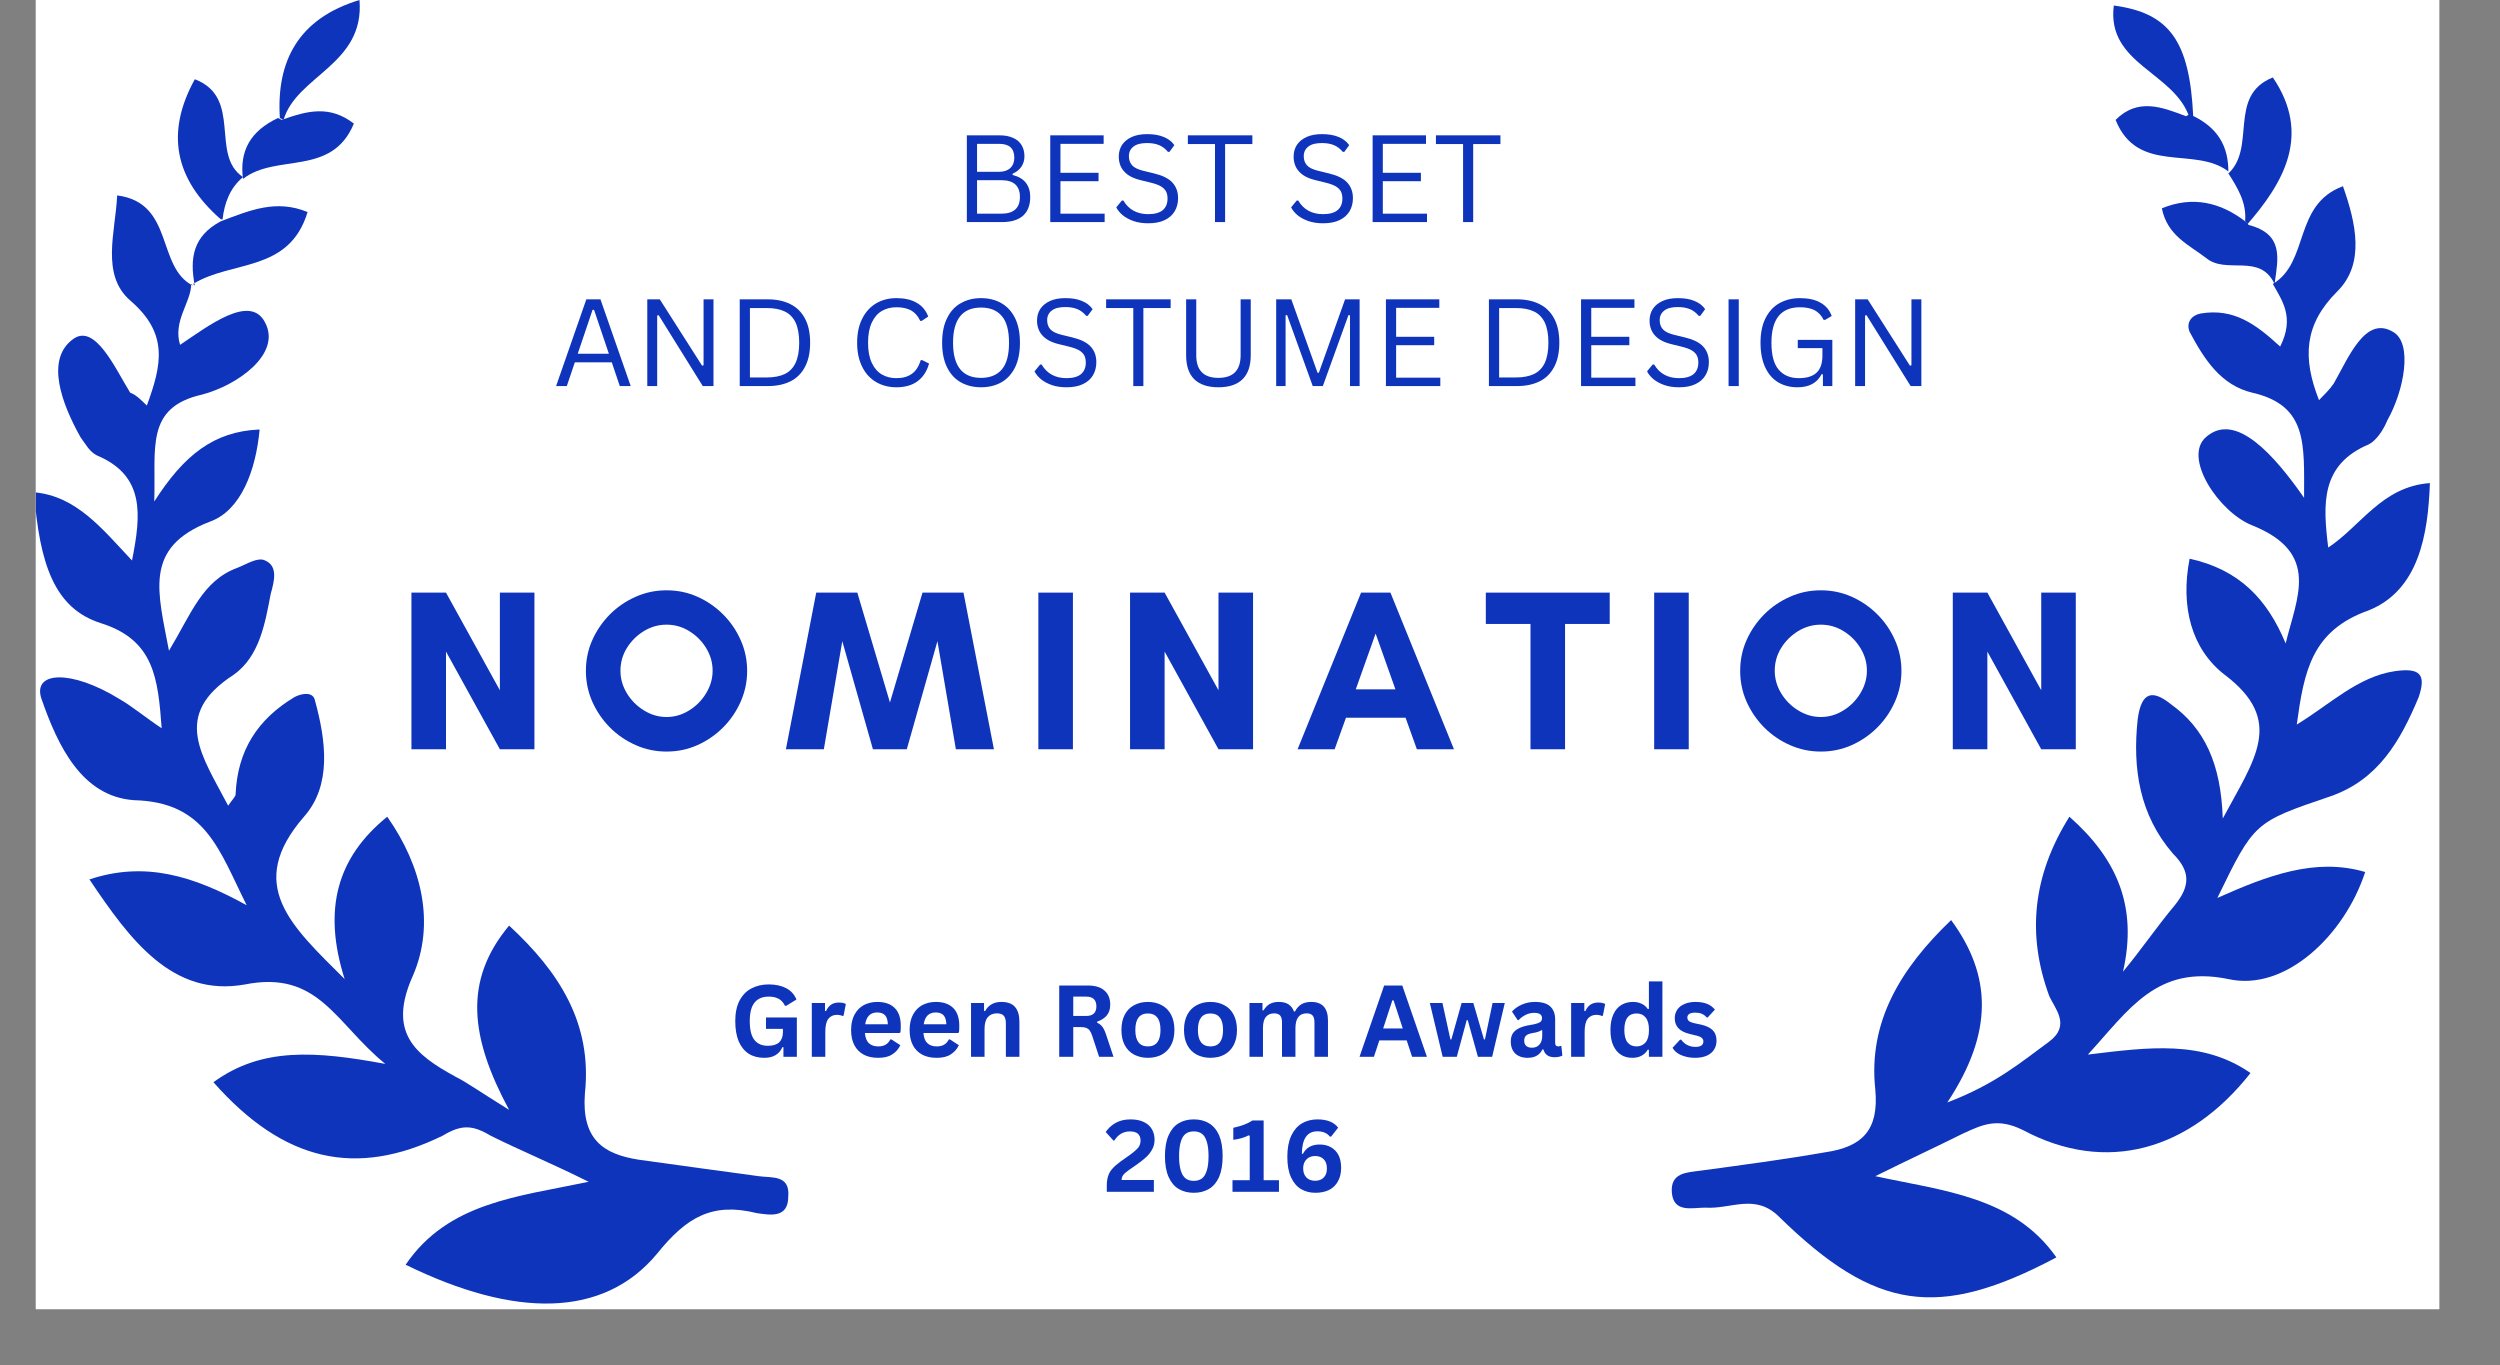 <svg xmlns="http://www.w3.org/2000/svg" xmlns:xlink="http://www.w3.org/1999/xlink" width="130" zoomAndPan="magnify" viewBox="0 0 97.5 53.25" height="71" preserveAspectRatio="xMidYMid meet"><rect x="0" y="0" width="97.5" height="53.25" fill="#808080" stroke="none"/><defs><g></g><clipPath id="d6e8660e2a"><path d="M 1.398 0 L 95.129 0 L 95.129 51.055 L 1.398 51.055 Z M 1.398 0 " clip-rule="nonzero"></path></clipPath><clipPath id="2d0792abef"><path d="M 1.398 7 L 31 7 L 31 51 L 1.398 51 Z M 1.398 7 " clip-rule="nonzero"></path></clipPath><clipPath id="a34671c831"><path d="M 25.875 0 L 72.523 0 L 72.523 44.977 L 25.875 44.977 Z M 25.875 0 " clip-rule="nonzero"></path></clipPath><clipPath id="d9c6671d85"><path d="M 49.199 -1.547 C 36.316 -1.547 25.875 8.867 25.875 21.715 C 25.875 34.562 36.316 44.977 49.199 44.977 C 62.082 44.977 72.523 34.562 72.523 21.715 C 72.523 8.867 62.082 -1.547 49.199 -1.547 Z M 49.199 -1.547 " clip-rule="nonzero"></path></clipPath><clipPath id="c1a2af3ab6"><path d="M 16.504 0 L 63.152 0 L 63.152 43.109 L 16.504 43.109 Z M 16.504 0 " clip-rule="nonzero"></path></clipPath><clipPath id="eb2960f532"><path d="M 39.828 -3.414 C 26.945 -3.414 16.504 7 16.504 19.848 C 16.504 32.691 26.945 43.109 39.828 43.109 C 52.707 43.109 63.152 32.691 63.152 19.848 C 63.152 7 52.707 -3.414 39.828 -3.414 Z M 39.828 -3.414 " clip-rule="nonzero"></path></clipPath><clipPath id="8b50534708"><path d="M 33.52 0 L 80.168 0 L 80.168 40.52 L 33.52 40.52 Z M 33.52 0 " clip-rule="nonzero"></path></clipPath><clipPath id="03445509ce"><path d="M 56.844 -6.004 C 43.961 -6.004 33.52 4.41 33.52 17.258 C 33.52 30.105 43.961 40.52 56.844 40.52 C 69.727 40.52 80.168 30.105 80.168 17.258 C 80.168 4.41 69.727 -6.004 56.844 -6.004 Z M 56.844 -6.004 " clip-rule="nonzero"></path></clipPath></defs><g clip-path="url(#d6e8660e2a)"><path fill="#ffffff" d="M 1.398 0 L 95.129 0 L 95.129 51.055 L 1.398 51.055 Z M 1.398 0 " fill-opacity="1" fill-rule="nonzero"></path><path fill="#ffffff" d="M 1.398 0 L 95.129 0 L 95.129 51.055 L 1.398 51.055 Z M 1.398 0 " fill-opacity="1" fill-rule="nonzero"></path></g><path fill="#0f34bc" d="M 8.613 8.629 C 9.762 8.195 10.773 7.766 11.996 8.27 C 11.277 10.641 9.043 10.141 7.531 11.074 L 7.598 11.145 C 7.387 10.066 7.531 9.203 8.613 8.629 Z M 8.613 8.629 " fill-opacity="1" fill-rule="nonzero"></path><g clip-path="url(#2d0792abef)"><path fill="#0f34bc" d="M 7.457 11.074 C 7.457 11.793 6.734 12.512 7.023 13.449 C 8.105 12.727 9.762 11.43 10.34 12.582 C 10.988 13.805 9.258 15.027 7.887 15.387 C 5.652 15.891 6.086 17.473 6.016 19.559 C 7.168 17.762 8.324 16.824 10.125 16.75 C 9.98 18.336 9.402 19.918 8.176 20.348 C 5.582 21.355 6.16 23.082 6.59 25.379 C 7.457 23.945 7.887 22.648 9.258 22.145 C 9.621 22.004 10.051 21.715 10.34 21.859 C 10.844 22.078 10.703 22.648 10.559 23.156 C 10.34 24.301 10.125 25.598 9.113 26.316 C 6.66 27.898 7.887 29.48 8.898 31.422 C 9.043 31.207 9.188 31.062 9.188 30.988 C 9.258 29.266 10.051 28.043 11.496 27.18 C 11.785 27.035 12.215 26.965 12.285 27.324 C 12.719 28.906 12.938 30.633 11.855 31.852 C 9.547 34.516 11.352 36.098 13.441 38.184 C 12.574 35.449 13.152 33.434 15.102 31.852 C 16.469 33.797 16.973 36.023 16.109 38.039 C 15.102 40.266 16.184 41.129 17.766 41.992 C 18.199 42.207 18.703 42.57 19.855 43.285 C 18.344 40.48 18.055 38.254 19.855 36.098 C 21.801 37.895 23.102 39.906 22.812 42.637 C 22.672 44.438 23.535 45.012 24.902 45.227 C 26.488 45.445 28.004 45.66 29.59 45.871 C 30.098 45.945 30.816 45.805 30.742 46.668 C 30.742 47.527 30.023 47.383 29.516 47.312 C 27.789 46.883 26.781 47.457 25.625 48.895 C 23.535 51.41 20.074 51.41 15.82 49.324 C 17.477 46.883 20.219 46.668 22.957 46.09 C 21.516 45.371 20.289 44.867 19.137 44.293 C 18.414 43.859 17.984 43.859 17.262 44.293 C 13.875 45.945 11.059 45.301 8.324 42.207 C 10.195 40.84 12.285 40.984 15.027 41.492 C 13.078 39.906 12.43 37.82 9.547 38.395 C 6.734 38.898 5.078 36.672 3.488 34.297 C 5.652 33.578 7.531 34.152 9.621 35.305 C 8.539 33.148 8.031 31.277 5.223 31.207 C 3.203 31.062 2.266 29.121 1.617 27.254 C 1.254 26.176 2.77 26.102 4.645 27.254 C 5.148 27.539 5.652 27.969 6.305 28.402 C 6.16 26.457 6.016 24.953 3.926 24.301 C 2.125 23.727 1.543 22.004 1.328 19.199 C 2.988 19.344 3.996 20.637 5.148 21.859 C 5.508 20.059 5.652 18.551 3.781 17.762 C 3.488 17.617 3.344 17.328 3.133 17.039 C 2.41 15.746 1.762 14.02 2.844 13.23 C 3.707 12.582 4.5 14.383 5.078 15.316 C 5.297 15.387 5.508 15.605 5.727 15.816 C 6.305 14.238 6.59 13.016 5.078 11.719 C 3.926 10.715 4.5 9.062 4.57 7.621 C 6.809 7.91 6.086 10.426 7.531 11.145 C 7.531 11.145 7.457 11.074 7.457 11.074 Z M 7.457 11.074 " fill-opacity="1" fill-rule="nonzero"></path></g><path fill="#0f34bc" d="M 9.477 6.906 C 8.969 7.332 8.754 7.91 8.68 8.555 L 8.613 8.555 C 6.809 6.977 6.449 5.176 7.598 3.09 C 9.477 3.809 8.176 6.039 9.477 6.906 Z M 9.477 6.906 " fill-opacity="1" fill-rule="nonzero"></path><path fill="#0f34bc" d="M 9.477 6.977 C 9.332 5.898 9.762 5.105 10.844 4.602 L 10.988 4.676 C 11.996 4.312 12.863 4.098 13.801 4.82 C 12.938 6.906 10.773 5.965 9.477 6.977 C 9.477 6.906 9.477 6.977 9.477 6.977 Z M 9.477 6.977 " fill-opacity="1" fill-rule="nonzero"></path><path fill="#0f34bc" d="M 11.059 4.676 L 10.914 4.602 C 10.773 2.375 11.641 0.719 14.02 0 C 14.23 2.52 11.566 2.945 11.059 4.676 Z M 11.059 4.676 " fill-opacity="1" fill-rule="nonzero"></path><path fill="#0f34bc" d="M 88.641 11.074 C 90.078 10.211 89.43 7.984 91.375 7.262 C 91.883 8.699 92.242 10.281 91.16 11.359 C 89.859 12.652 89.789 13.949 90.441 15.605 C 90.656 15.387 90.871 15.172 91.016 14.957 C 91.594 13.949 92.242 12.297 93.324 12.941 C 94.113 13.375 93.758 15.246 93.105 16.395 C 92.965 16.75 92.676 17.184 92.387 17.328 C 90.512 18.117 90.586 19.629 90.801 21.355 C 92.098 20.492 92.891 18.98 94.766 18.84 C 94.695 20.852 94.332 23.012 92.387 23.801 C 90.152 24.59 89.859 26.176 89.574 28.258 C 90.871 27.469 91.953 26.391 93.395 26.176 C 94.402 26.031 94.621 26.316 94.332 27.18 C 93.613 28.906 92.746 30.418 90.871 31.062 C 87.914 32.066 87.914 32.066 86.477 35.02 C 88.422 34.152 90.297 33.434 92.242 34.008 C 91.449 36.453 89.141 38.684 86.906 38.184 C 84.098 37.605 83.016 39.402 81.426 41.129 C 83.809 40.84 85.898 40.551 87.77 41.848 C 85.395 44.867 82.148 45.805 78.906 44.078 C 77.895 43.574 77.316 43.859 76.527 44.223 C 75.516 44.727 74.434 45.227 73.137 45.871 C 75.801 46.449 78.543 46.668 80.199 49.039 C 75.59 51.48 73.137 51.125 69.387 47.457 C 68.449 46.523 67.512 47.168 66.504 47.098 C 65.996 47.098 65.277 47.312 65.203 46.523 C 65.133 45.73 65.785 45.73 66.285 45.66 C 67.875 45.445 69.531 45.227 71.191 44.938 C 72.629 44.727 73.281 44.078 73.137 42.496 C 72.848 39.836 74.145 37.75 76.094 35.883 C 77.68 38.039 77.754 40.266 75.945 42.996 C 77.824 42.281 78.832 41.418 79.914 40.625 C 80.781 39.98 80.129 39.332 79.914 38.828 C 79.047 36.453 79.266 34.152 80.707 31.852 C 82.582 33.508 83.371 35.375 82.797 37.895 C 83.516 37.031 84.098 36.164 84.816 35.305 C 85.395 34.586 85.465 34.008 84.742 33.289 C 83.445 31.785 83.16 29.984 83.371 28.043 C 83.516 26.965 83.953 26.891 84.672 27.469 C 85.969 28.402 86.617 29.766 86.688 31.922 C 87.914 29.625 89.141 28.113 86.762 26.316 C 85.465 25.312 85.031 23.656 85.395 21.789 C 87.34 22.219 88.422 23.367 89.141 25.094 C 89.574 23.297 90.512 21.57 87.844 20.492 C 86.543 19.988 85.105 17.832 86.043 17.039 C 87.195 16.035 88.707 17.762 89.859 19.414 C 89.859 17.328 90.008 15.816 87.844 15.316 C 86.617 15.027 85.969 14.02 85.395 12.941 C 85.25 12.582 85.465 12.297 85.824 12.227 C 87.125 12.008 87.988 12.652 88.926 13.516 C 89.504 12.371 88.996 11.719 88.641 11.074 C 88.707 11.004 88.641 11.074 88.641 11.074 Z M 88.641 11.074 " fill-opacity="1" fill-rule="nonzero"></path><path fill="#0f34bc" d="M 87.559 8.629 C 87.625 7.91 87.27 7.332 86.906 6.762 L 86.832 6.832 C 88.059 5.824 86.832 3.742 88.641 3.02 C 90.152 5.25 89.07 7.117 87.625 8.773 C 87.699 8.773 87.559 8.629 87.559 8.629 Z M 87.559 8.629 " fill-opacity="1" fill-rule="nonzero"></path><path fill="#0f34bc" d="M 87.559 8.629 L 87.699 8.773 C 89.07 9.133 88.852 10.066 88.707 11.074 C 88.707 11.074 88.781 11.004 88.707 11.074 C 88.133 9.852 86.832 10.715 86.043 10.066 C 85.395 9.562 84.527 9.203 84.312 8.125 C 85.535 7.621 86.617 7.91 87.559 8.629 Z M 87.559 8.629 " fill-opacity="1" fill-rule="nonzero"></path><path fill="#0f34bc" d="M 86.906 6.688 C 85.609 5.68 83.371 6.832 82.508 4.676 C 83.371 3.809 84.312 4.172 85.25 4.531 L 85.395 4.457 C 86.543 4.961 86.906 5.754 86.906 6.688 C 86.906 6.832 86.906 6.688 86.906 6.688 Z M 86.906 6.688 " fill-opacity="1" fill-rule="nonzero"></path><path fill="#0f34bc" d="M 85.535 4.531 L 85.395 4.602 C 84.816 2.805 82.148 2.52 82.438 0.215 C 84.598 0.504 85.395 1.582 85.535 4.531 Z M 85.535 4.531 " fill-opacity="1" fill-rule="nonzero"></path><path fill="#0f34bc" d="M 42.855 42.496 L 42.855 41.918 C 44.156 40.984 44.441 40.77 44.441 40.48 C 44.441 40.266 44.301 40.195 44.012 40.195 C 43.648 40.195 43.43 40.34 43.219 40.551 L 42.785 40.051 C 43.145 39.691 43.574 39.547 44.012 39.547 C 44.73 39.547 45.234 39.98 45.234 40.551 C 45.234 40.984 44.875 41.418 44.156 41.918 L 45.234 41.918 L 45.234 42.637 Z M 42.855 42.496 " fill-opacity="1" fill-rule="nonzero"></path><path fill="#0f34bc" d="M 45.449 41.059 C 45.449 40.266 45.883 39.473 46.746 39.473 C 47.613 39.473 48.047 40.195 48.047 41.059 C 48.047 41.848 47.613 42.637 46.746 42.637 C 45.883 42.57 45.449 41.773 45.449 41.059 Z M 47.328 41.059 C 47.328 40.551 47.184 40.195 46.82 40.195 C 46.461 40.195 46.316 40.551 46.316 41.059 C 46.316 41.559 46.461 41.918 46.82 41.918 C 47.109 41.848 47.328 41.559 47.328 41.059 Z M 47.328 41.059 " fill-opacity="1" fill-rule="nonzero"></path><path fill="#0f34bc" d="M 28.035 7.18 C 28.035 6.918 27.949 6.73 27.789 6.617 C 27.625 6.496 27.363 6.438 26.996 6.438 L 26.344 6.438 L 26.344 8.031 L 27.043 8.031 C 27.379 8.031 27.625 7.965 27.789 7.832 C 27.949 7.703 28.035 7.484 28.035 7.18 Z M 28.355 9.188 C 28.355 8.883 28.25 8.664 28.051 8.531 C 27.855 8.391 27.539 8.32 27.105 8.32 L 26.344 8.32 L 26.344 10.098 C 26.637 10.121 26.945 10.129 27.273 10.129 C 27.637 10.129 27.902 10.051 28.078 9.898 C 28.262 9.738 28.355 9.5 28.355 9.188 Z M 25.184 10.387 L 25.184 10.219 L 25.734 10.129 L 25.734 6.391 L 25.184 6.316 L 25.184 6.148 L 27.137 6.148 C 27.672 6.148 28.062 6.23 28.309 6.391 C 28.559 6.543 28.688 6.797 28.688 7.148 C 28.688 7.395 28.613 7.605 28.461 7.789 C 28.309 7.961 28.094 8.074 27.82 8.121 C 28.195 8.164 28.484 8.273 28.688 8.457 C 28.902 8.641 29.008 8.879 29.008 9.172 C 29.008 9.578 28.863 9.883 28.582 10.098 C 28.309 10.301 27.902 10.402 27.363 10.402 L 26.008 10.387 Z M 25.184 10.387 " fill-opacity="1" fill-rule="nonzero"></path><path fill="#0f34bc" d="M 29.512 10.219 L 30.062 10.129 L 30.062 6.391 L 29.512 6.316 L 29.512 6.148 L 32.711 6.148 L 32.711 7.164 L 32.5 7.164 L 32.391 6.48 C 32.156 6.453 31.816 6.438 31.371 6.438 L 30.672 6.438 L 30.672 8.094 L 31.812 8.094 L 31.922 7.574 L 32.117 7.574 L 32.117 8.883 L 31.922 8.883 L 31.812 8.367 L 30.672 8.367 L 30.672 10.098 L 31.508 10.098 C 32.059 10.098 32.41 10.082 32.574 10.051 L 32.758 9.262 L 32.973 9.262 L 32.91 10.387 L 29.512 10.387 Z M 29.512 10.219 " fill-opacity="1" fill-rule="nonzero"></path><path fill="#0f34bc" d="M 33.734 9.246 L 33.934 9.246 L 34.055 9.824 C 34.125 9.914 34.258 10.004 34.453 10.082 C 34.641 10.152 34.832 10.188 35.016 10.188 C 35.309 10.188 35.535 10.121 35.699 9.977 C 35.871 9.824 35.961 9.609 35.961 9.336 C 35.961 9.188 35.922 9.062 35.852 8.973 C 35.793 8.875 35.707 8.785 35.609 8.715 C 35.508 8.645 35.387 8.59 35.258 8.547 C 35.125 8.5 34.988 8.449 34.848 8.395 C 34.703 8.348 34.566 8.297 34.438 8.242 C 34.305 8.184 34.18 8.105 34.07 8.016 C 33.969 7.926 33.879 7.816 33.812 7.684 C 33.75 7.543 33.719 7.375 33.719 7.18 C 33.719 6.848 33.848 6.586 34.102 6.391 C 34.352 6.199 34.711 6.102 35.168 6.102 C 35.504 6.102 35.871 6.148 36.281 6.238 L 36.281 7.121 L 36.066 7.121 L 35.961 6.602 C 35.746 6.445 35.48 6.359 35.168 6.359 C 34.883 6.359 34.656 6.422 34.496 6.543 C 34.332 6.656 34.254 6.812 34.254 7.012 C 34.254 7.156 34.285 7.273 34.344 7.363 C 34.414 7.445 34.5 7.523 34.605 7.59 C 34.715 7.652 34.836 7.707 34.969 7.758 C 35.098 7.801 35.234 7.844 35.379 7.895 C 35.523 7.949 35.66 8 35.793 8.062 C 35.922 8.121 36.039 8.207 36.141 8.305 C 36.254 8.395 36.34 8.512 36.402 8.652 C 36.469 8.797 36.508 8.969 36.508 9.172 C 36.508 9.578 36.379 9.891 36.129 10.113 C 35.871 10.336 35.508 10.445 35.031 10.445 C 34.805 10.445 34.578 10.422 34.344 10.387 C 34.121 10.348 33.918 10.289 33.734 10.219 Z M 33.734 9.246 " fill-opacity="1" fill-rule="nonzero"></path><path fill="#0f34bc" d="M 37.906 10.387 L 37.906 10.219 L 38.578 10.129 L 38.578 6.422 L 38.41 6.422 C 37.883 6.422 37.516 6.445 37.312 6.48 L 37.238 7.148 L 37.023 7.148 L 37.023 6.148 L 40.758 6.148 L 40.758 7.148 L 40.543 7.148 L 40.453 6.48 C 40.391 6.473 40.254 6.461 40.039 6.453 C 39.828 6.434 39.59 6.422 39.34 6.422 L 39.188 6.422 L 39.188 10.129 L 39.859 10.219 L 39.859 10.387 Z M 37.906 10.387 " fill-opacity="1" fill-rule="nonzero"></path><path fill="#0f34bc" d="M 44.367 6.316 L 43.711 6.391 L 43.711 10.113 L 44.551 10.113 C 44.996 10.113 45.328 10.094 45.539 10.051 L 45.738 9.172 L 45.949 9.172 L 45.891 10.387 L 42.555 10.387 L 42.555 10.219 L 43.102 10.129 L 43.102 6.391 L 42.555 6.316 L 42.555 6.148 L 44.367 6.148 Z M 44.367 6.316 " fill-opacity="1" fill-rule="nonzero"></path><path fill="#0f34bc" d="M 47.723 10.129 L 48.27 10.219 L 48.27 10.387 L 46.562 10.387 L 46.562 10.219 L 47.113 10.129 L 47.113 6.391 L 46.562 6.316 L 46.562 6.148 L 48.27 6.148 L 48.27 6.316 L 47.723 6.391 Z M 47.723 10.129 " fill-opacity="1" fill-rule="nonzero"></path><path fill="#0f34bc" d="M 52.562 10.156 C 52.32 10.242 52.062 10.309 51.801 10.371 C 51.535 10.422 51.254 10.445 50.949 10.445 C 50.254 10.445 49.719 10.266 49.332 9.898 C 48.945 9.527 48.754 9 48.754 8.32 C 48.754 7.582 48.941 7.027 49.316 6.664 C 49.691 6.293 50.238 6.102 50.965 6.102 C 51.48 6.102 51.977 6.164 52.457 6.285 L 52.457 7.195 L 52.242 7.195 L 52.152 6.68 C 52.008 6.582 51.836 6.504 51.633 6.453 C 51.426 6.391 51.211 6.359 50.977 6.359 C 50.438 6.359 50.043 6.523 49.789 6.848 C 49.547 7.16 49.426 7.648 49.426 8.305 C 49.426 8.934 49.551 9.41 49.805 9.734 C 50.066 10.047 50.449 10.203 50.949 10.203 C 51.129 10.203 51.316 10.184 51.512 10.145 C 51.703 10.105 51.852 10.051 51.953 9.992 L 51.953 8.789 L 51.406 8.699 L 51.406 8.531 L 52.973 8.531 L 52.973 8.699 L 52.562 8.789 Z M 52.562 10.156 " fill-opacity="1" fill-rule="nonzero"></path><path fill="#0f34bc" d="M 53.363 10.387 L 53.363 10.219 L 53.914 10.129 L 53.914 6.391 L 53.363 6.316 L 53.363 6.148 L 55.07 6.148 L 55.07 6.316 L 54.523 6.391 L 54.523 8.062 L 56.516 8.062 L 56.516 6.391 L 55.984 6.316 L 55.984 6.148 L 57.676 6.148 L 57.676 6.316 L 57.125 6.391 L 57.125 10.129 L 57.676 10.219 L 57.676 10.387 L 55.984 10.387 L 55.984 10.219 L 56.516 10.129 L 56.516 8.352 L 54.523 8.352 L 54.523 10.129 L 55.07 10.219 L 55.07 10.387 Z M 53.363 10.387 " fill-opacity="1" fill-rule="nonzero"></path><path fill="#0f34bc" d="M 58.871 10.387 L 58.871 10.219 L 59.543 10.129 L 59.543 6.422 L 59.375 6.422 C 58.848 6.422 58.48 6.445 58.277 6.48 L 58.203 7.148 L 57.988 7.148 L 57.988 6.148 L 61.723 6.148 L 61.723 7.148 L 61.508 7.148 L 61.418 6.48 C 61.355 6.473 61.219 6.461 61.004 6.453 C 60.793 6.434 60.555 6.422 60.305 6.422 L 60.152 6.422 L 60.152 10.129 L 60.824 10.219 L 60.824 10.387 Z M 58.871 10.387 " fill-opacity="1" fill-rule="nonzero"></path><path fill="#0f34bc" d="M 63.219 10.129 L 63.766 10.219 L 63.766 10.387 L 62.059 10.387 L 62.059 10.219 L 62.609 10.129 L 62.609 6.391 L 62.059 6.316 L 62.059 6.148 L 63.766 6.148 L 63.766 6.316 L 63.219 6.391 Z M 63.219 10.129 " fill-opacity="1" fill-rule="nonzero"></path><path fill="#0f34bc" d="M 67.648 6.391 L 67.082 6.316 L 67.082 6.148 L 68.531 6.148 L 68.531 6.316 L 67.984 6.391 L 67.984 10.387 L 67.68 10.387 L 65.059 6.574 L 65.059 10.129 L 65.621 10.219 L 65.621 10.387 L 64.176 10.387 L 64.176 10.219 L 64.723 10.129 L 64.723 6.391 L 64.176 6.316 L 64.176 6.148 L 65.469 6.148 L 67.648 9.293 Z M 67.648 6.391 " fill-opacity="1" fill-rule="nonzero"></path><path fill="#0f34bc" d="M 72.746 10.156 C 72.5 10.242 72.246 10.309 71.984 10.371 C 71.715 10.422 71.434 10.445 71.129 10.445 C 70.438 10.445 69.898 10.266 69.516 9.898 C 69.129 9.527 68.938 9 68.938 8.32 C 68.938 7.582 69.125 7.027 69.5 6.664 C 69.875 6.293 70.422 6.102 71.145 6.102 C 71.664 6.102 72.156 6.164 72.637 6.285 L 72.637 7.195 L 72.426 7.195 L 72.332 6.68 C 72.188 6.582 72.016 6.504 71.816 6.453 C 71.609 6.391 71.395 6.359 71.16 6.359 C 70.621 6.359 70.223 6.523 69.973 6.848 C 69.73 7.16 69.605 7.648 69.605 8.305 C 69.605 8.934 69.734 9.41 69.988 9.734 C 70.25 10.047 70.633 10.203 71.129 10.203 C 71.312 10.203 71.5 10.184 71.695 10.145 C 71.883 10.105 72.031 10.051 72.137 9.992 L 72.137 8.789 L 71.586 8.699 L 71.586 8.531 L 73.156 8.531 L 73.156 8.699 L 72.746 8.789 Z M 72.746 10.156 " fill-opacity="1" fill-rule="nonzero"></path><path fill="#0f34bc" d="M 40.516 14.715 C 40.516 14.117 40.352 13.668 40.027 13.363 C 39.711 13.059 39.258 12.906 38.672 12.906 L 38.094 12.906 L 38.094 16.555 C 38.344 16.574 38.645 16.582 38.992 16.582 C 39.516 16.582 39.906 16.434 40.148 16.129 C 40.391 15.824 40.516 15.352 40.516 14.715 Z M 38.871 12.617 C 39.648 12.617 40.23 12.797 40.605 13.152 C 40.992 13.496 41.184 14.016 41.184 14.715 C 41.184 15.426 41 15.961 40.637 16.324 C 40.27 16.691 39.723 16.871 38.992 16.871 L 37.484 16.855 L 36.934 16.855 L 36.934 16.691 L 37.484 16.598 L 37.484 12.863 L 36.934 12.785 L 36.934 12.617 Z M 38.871 12.617 " fill-opacity="1" fill-rule="nonzero"></path><path fill="#0f34bc" d="M 41.621 16.691 L 42.168 16.598 L 42.168 12.863 L 41.621 12.785 L 41.621 12.617 L 44.82 12.617 L 44.82 13.637 L 44.605 13.637 L 44.5 12.953 C 44.262 12.922 43.926 12.906 43.48 12.906 L 42.777 12.906 L 42.777 14.562 L 43.922 14.562 L 44.027 14.047 L 44.227 14.047 L 44.227 15.352 L 44.027 15.352 L 43.922 14.836 L 42.777 14.836 L 42.777 16.57 L 43.617 16.57 C 44.164 16.57 44.52 16.555 44.684 16.523 L 44.863 15.734 L 45.078 15.734 L 45.016 16.855 L 41.621 16.855 Z M 41.621 16.691 " fill-opacity="1" fill-rule="nonzero"></path><path fill="#0f34bc" d="M 45.844 15.719 L 46.043 15.719 L 46.164 16.297 C 46.23 16.387 46.363 16.473 46.559 16.555 C 46.75 16.625 46.941 16.66 47.121 16.66 C 47.414 16.66 47.645 16.59 47.809 16.445 C 47.98 16.297 48.066 16.082 48.066 15.809 C 48.066 15.656 48.027 15.535 47.961 15.445 C 47.898 15.344 47.816 15.258 47.719 15.188 C 47.613 15.117 47.496 15.062 47.367 15.02 C 47.234 14.969 47.098 14.922 46.957 14.867 C 46.809 14.816 46.672 14.77 46.543 14.715 C 46.41 14.656 46.289 14.578 46.18 14.488 C 46.074 14.395 45.988 14.285 45.918 14.152 C 45.859 14.012 45.828 13.844 45.828 13.652 C 45.828 13.316 45.953 13.055 46.207 12.863 C 46.461 12.672 46.816 12.574 47.273 12.574 C 47.609 12.574 47.98 12.617 48.387 12.711 L 48.387 13.59 L 48.172 13.59 L 48.066 13.074 C 47.855 12.914 47.586 12.832 47.273 12.832 C 46.988 12.832 46.766 12.891 46.605 13.016 C 46.441 13.129 46.359 13.285 46.359 13.484 C 46.359 13.629 46.391 13.742 46.453 13.836 C 46.52 13.918 46.609 13.992 46.711 14.062 C 46.82 14.121 46.945 14.18 47.078 14.23 C 47.207 14.27 47.344 14.316 47.488 14.367 C 47.629 14.418 47.766 14.473 47.898 14.531 C 48.027 14.594 48.148 14.676 48.25 14.777 C 48.359 14.867 48.449 14.984 48.508 15.125 C 48.578 15.27 48.617 15.441 48.617 15.641 C 48.617 16.047 48.484 16.363 48.234 16.582 C 47.98 16.809 47.613 16.918 47.137 16.918 C 46.914 16.918 46.684 16.895 46.453 16.855 C 46.227 16.82 46.027 16.762 45.844 16.691 Z M 45.844 15.719 " fill-opacity="1" fill-rule="nonzero"></path><path fill="#0f34bc" d="M 50.395 16.598 L 50.945 16.691 L 50.945 16.855 L 49.238 16.855 L 49.238 16.691 L 49.789 16.598 L 49.789 12.863 L 49.238 12.785 L 49.238 12.617 L 50.945 12.617 L 50.945 12.785 L 50.395 12.863 Z M 50.395 16.598 " fill-opacity="1" fill-rule="nonzero"></path><path fill="#0f34bc" d="M 55.238 16.629 C 54.996 16.711 54.738 16.781 54.477 16.844 C 54.211 16.891 53.93 16.918 53.625 16.918 C 52.93 16.918 52.395 16.734 52.008 16.371 C 51.621 16 51.43 15.473 51.43 14.793 C 51.43 14.055 51.617 13.5 51.992 13.137 C 52.367 12.762 52.914 12.574 53.637 12.574 C 54.156 12.574 54.652 12.633 55.133 12.754 L 55.133 13.668 L 54.918 13.668 L 54.828 13.152 C 54.684 13.051 54.512 12.977 54.309 12.922 C 54.102 12.863 53.887 12.832 53.652 12.832 C 53.113 12.832 52.719 12.996 52.465 13.316 C 52.223 13.633 52.102 14.117 52.102 14.777 C 52.102 15.406 52.227 15.883 52.48 16.203 C 52.742 16.52 53.125 16.676 53.625 16.676 C 53.805 16.676 53.992 16.656 54.188 16.613 C 54.379 16.574 54.527 16.523 54.629 16.461 L 54.629 15.262 L 54.082 15.172 L 54.082 15.004 L 55.648 15.004 L 55.648 15.172 L 55.238 15.262 Z M 55.238 16.629 " fill-opacity="1" fill-rule="nonzero"></path><path fill="#0f34bc" d="M 59.512 12.863 L 58.949 12.785 L 58.949 12.617 L 60.395 12.617 L 60.395 12.785 L 59.848 12.863 L 59.848 16.855 L 59.543 16.855 L 56.922 13.043 L 56.922 16.598 L 57.488 16.691 L 57.488 16.855 L 56.039 16.855 L 56.039 16.691 L 56.59 16.598 L 56.59 12.863 L 56.039 12.785 L 56.039 12.617 L 57.336 12.617 L 59.512 15.762 Z M 59.512 12.863 " fill-opacity="1" fill-rule="nonzero"></path><path fill="#0f34bc" d="M 20.145 23.945 L 20.145 27.18 L 18.848 27.18 L 18.848 21.57 L 19.855 21.57 L 22.453 24.879 L 22.453 21.57 L 23.754 21.57 L 23.754 27.18 L 22.672 27.18 Z M 20.145 23.945 " fill-opacity="1" fill-rule="nonzero"></path><path fill="#0f34bc" d="M 28.219 27.18 C 27.789 27.18 27.426 27.109 27.137 26.965 C 26.781 26.82 26.562 26.602 26.273 26.316 C 25.984 26.031 25.844 25.742 25.699 25.379 C 25.555 25.023 25.48 24.664 25.48 24.301 C 25.48 23.945 25.555 23.586 25.699 23.223 C 25.844 22.867 25.984 22.578 26.273 22.289 C 26.488 22.004 26.781 21.789 27.137 21.645 C 27.5 21.5 27.859 21.426 28.219 21.426 C 28.652 21.426 29.016 21.5 29.301 21.645 C 29.66 21.789 29.879 22.004 30.168 22.289 C 30.383 22.578 30.598 22.867 30.742 23.223 C 30.887 23.586 30.961 23.945 30.961 24.301 C 30.961 24.664 30.887 25.023 30.742 25.379 C 30.598 25.742 30.453 26.031 30.168 26.316 C 29.953 26.602 29.66 26.82 29.301 26.965 C 28.941 27.109 28.582 27.18 28.219 27.18 Z M 26.852 24.375 C 26.852 24.59 26.852 24.809 26.926 25.023 C 26.996 25.238 27.066 25.379 27.211 25.598 C 27.355 25.742 27.5 25.887 27.645 25.957 C 27.789 26.031 28.004 26.102 28.219 26.102 C 28.438 26.102 28.652 26.031 28.797 25.957 C 28.941 25.887 29.086 25.742 29.227 25.598 C 29.371 25.453 29.445 25.238 29.516 25.023 C 29.59 24.809 29.59 24.59 29.59 24.375 C 29.59 24.16 29.59 23.945 29.516 23.727 C 29.445 23.512 29.371 23.367 29.227 23.223 C 29.086 23.082 28.941 22.938 28.797 22.867 C 28.652 22.793 28.438 22.723 28.219 22.723 C 28.004 22.723 27.789 22.793 27.645 22.867 C 27.5 22.938 27.355 23.082 27.211 23.223 C 27.066 23.367 26.996 23.586 26.926 23.801 C 26.852 23.945 26.852 24.16 26.852 24.375 Z M 26.852 24.375 " fill-opacity="1" fill-rule="nonzero"></path><path fill="#0f34bc" d="M 37.016 27.18 L 37.016 23.801 L 35.789 26.246 L 35.07 26.246 L 33.844 23.801 L 33.844 27.18 L 32.543 27.18 L 32.543 21.57 L 33.988 21.57 L 35.43 24.52 L 36.871 21.57 L 38.242 21.57 L 38.242 27.18 Z M 37.016 27.18 " fill-opacity="1" fill-rule="nonzero"></path><path fill="#0f34bc" d="M 40.402 21.57 L 41.703 21.57 L 41.703 27.18 L 40.402 27.18 Z M 40.402 21.57 " fill-opacity="1" fill-rule="nonzero"></path><path fill="#0f34bc" d="M 45.02 23.945 L 45.02 27.18 L 43.723 27.18 L 43.723 21.57 L 44.73 21.57 L 47.328 24.879 L 47.328 21.57 L 48.625 21.57 L 48.625 27.18 L 47.543 27.18 Z M 45.02 23.945 " fill-opacity="1" fill-rule="nonzero"></path><path fill="#0f34bc" d="M 50.066 27.18 L 52.227 21.57 L 53.309 21.57 L 55.473 27.18 L 54.102 27.18 L 53.672 25.887 L 51.938 25.887 L 51.508 27.109 L 50.066 27.109 Z M 52.805 22.938 L 52.156 25.023 L 53.453 25.023 Z M 52.805 22.938 " fill-opacity="1" fill-rule="nonzero"></path><path fill="#0f34bc" d="M 60.734 22.723 L 59.004 22.723 L 59.004 27.18 L 57.707 27.18 L 57.707 22.723 L 55.977 22.723 L 55.977 21.57 L 60.734 21.57 Z M 60.734 22.723 " fill-opacity="1" fill-rule="nonzero"></path><path fill="#0f34bc" d="M 62.324 21.57 L 63.621 21.57 L 63.621 27.18 L 62.324 27.18 Z M 62.324 21.57 " fill-opacity="1" fill-rule="nonzero"></path><path fill="#0f34bc" d="M 68.02 27.18 C 67.586 27.18 67.223 27.109 66.938 26.965 C 66.574 26.82 66.359 26.602 66.07 26.316 C 65.855 26.031 65.641 25.742 65.496 25.379 C 65.352 25.023 65.277 24.664 65.277 24.301 C 65.277 23.945 65.352 23.586 65.496 23.223 C 65.641 22.867 65.785 22.578 66.07 22.289 C 66.285 22.004 66.574 21.789 66.938 21.645 C 67.297 21.5 67.656 21.426 68.02 21.426 C 68.449 21.426 68.812 21.5 69.102 21.645 C 69.457 21.789 69.676 22.004 69.965 22.289 C 70.184 22.578 70.395 22.867 70.539 23.223 C 70.684 23.586 70.758 23.945 70.758 24.301 C 70.758 24.664 70.684 25.023 70.539 25.379 C 70.395 25.742 70.254 26.031 69.965 26.316 C 69.746 26.602 69.457 26.82 69.102 26.965 C 68.738 27.109 68.379 27.18 68.02 27.18 Z M 66.648 24.375 C 66.648 24.59 66.648 24.809 66.719 25.023 C 66.793 25.238 66.867 25.379 67.012 25.598 C 67.152 25.742 67.297 25.887 67.441 25.957 C 67.586 26.031 67.801 26.102 68.02 26.102 C 68.23 26.102 68.449 26.031 68.594 25.957 C 68.738 25.887 68.883 25.742 69.027 25.598 C 69.172 25.453 69.242 25.238 69.312 25.023 C 69.387 24.809 69.387 24.59 69.387 24.375 C 69.387 24.16 69.387 23.945 69.312 23.727 C 69.242 23.512 69.172 23.367 69.027 23.223 C 68.883 23.082 68.738 22.938 68.594 22.867 C 68.449 22.793 68.23 22.723 68.02 22.723 C 67.801 22.723 67.586 22.793 67.441 22.867 C 67.297 22.938 67.152 23.082 67.012 23.223 C 66.867 23.367 66.793 23.586 66.719 23.801 C 66.648 23.945 66.648 24.16 66.648 24.375 Z M 66.648 24.375 " fill-opacity="1" fill-rule="nonzero"></path><path fill="#0f34bc" d="M 73.711 23.945 L 73.711 27.18 L 72.418 27.18 L 72.418 21.57 L 73.426 21.57 L 76.02 24.879 L 76.02 21.57 L 77.316 21.57 L 77.316 27.18 L 76.238 27.18 Z M 73.711 23.945 " fill-opacity="1" fill-rule="nonzero"></path><path fill="#0f34bc" d="M 31.375 36.938 C 31.211 36.996 31.043 37.051 30.859 37.09 C 30.684 37.117 30.496 37.133 30.297 37.133 C 29.84 37.133 29.48 37.012 29.23 36.77 C 28.973 36.52 28.848 36.16 28.848 35.707 C 28.848 35.211 28.969 34.84 29.215 34.598 C 29.465 34.355 29.832 34.23 30.309 34.23 C 30.652 34.23 30.984 34.273 31.301 34.355 L 31.301 34.961 L 31.164 34.961 L 31.102 34.613 C 31.012 34.543 30.895 34.492 30.75 34.461 C 30.617 34.422 30.477 34.398 30.324 34.398 C 29.961 34.398 29.691 34.504 29.535 34.719 C 29.371 34.93 29.289 35.262 29.289 35.707 C 29.289 36.125 29.371 36.434 29.535 36.648 C 29.703 36.859 29.965 36.965 30.309 36.965 C 30.422 36.965 30.543 36.957 30.676 36.938 C 30.805 36.906 30.902 36.871 30.965 36.828 L 30.965 36.023 L 30.613 35.965 L 30.613 35.859 L 31.652 35.859 L 31.652 35.965 L 31.375 36.023 Z M 31.375 36.938 " fill-opacity="1" fill-rule="nonzero"></path><path fill="#0f34bc" d="M 33.191 35.051 L 33.191 35.586 L 33.098 35.586 L 32.977 35.355 C 32.906 35.355 32.816 35.367 32.719 35.387 C 32.625 35.41 32.543 35.434 32.473 35.461 L 32.473 36.938 L 32.824 36.996 L 32.824 37.09 L 31.879 37.09 L 31.879 36.996 L 32.125 36.938 L 32.125 35.25 L 31.879 35.203 L 31.879 35.113 L 32.461 35.113 L 32.473 35.355 C 32.555 35.289 32.664 35.219 32.809 35.16 C 32.961 35.09 33.074 35.051 33.16 35.051 Z M 33.191 35.051 " fill-opacity="1" fill-rule="nonzero"></path><path fill="#0f34bc" d="M 33.777 36.086 L 33.777 36.133 C 33.777 36.324 33.797 36.477 33.84 36.586 C 33.887 36.688 33.953 36.77 34.035 36.828 C 34.129 36.883 34.242 36.906 34.387 36.906 C 34.469 36.906 34.559 36.902 34.66 36.891 C 34.762 36.883 34.848 36.867 34.922 36.844 L 34.922 36.965 C 34.848 37.008 34.758 37.051 34.645 37.09 C 34.531 37.117 34.418 37.133 34.297 37.133 C 33.98 37.133 33.75 37.055 33.609 36.891 C 33.465 36.719 33.398 36.449 33.398 36.086 C 33.398 35.742 33.465 35.484 33.609 35.312 C 33.762 35.141 33.969 35.051 34.234 35.051 C 34.742 35.051 34.996 35.34 34.996 35.918 L 34.996 36.086 Z M 34.234 35.219 C 34.09 35.219 33.98 35.281 33.898 35.402 C 33.816 35.523 33.777 35.699 33.777 35.918 L 34.633 35.918 C 34.633 35.668 34.594 35.488 34.523 35.387 C 34.465 35.277 34.363 35.219 34.234 35.219 Z M 34.234 35.219 " fill-opacity="1" fill-rule="nonzero"></path><path fill="#0f34bc" d="M 35.699 36.086 L 35.699 36.133 C 35.699 36.324 35.719 36.477 35.758 36.586 C 35.809 36.688 35.875 36.77 35.957 36.828 C 36.047 36.883 36.164 36.906 36.309 36.906 C 36.387 36.906 36.48 36.902 36.582 36.891 C 36.68 36.883 36.77 36.867 36.84 36.844 L 36.84 36.965 C 36.77 37.008 36.676 37.051 36.566 37.09 C 36.453 37.117 36.336 37.133 36.215 37.133 C 35.898 37.133 35.672 37.055 35.531 36.891 C 35.387 36.719 35.316 36.449 35.316 36.086 C 35.316 35.742 35.387 35.484 35.531 35.312 C 35.684 35.141 35.887 35.051 36.156 35.051 C 36.66 35.051 36.918 35.34 36.918 35.918 L 36.918 36.086 Z M 36.156 35.219 C 36.012 35.219 35.898 35.281 35.82 35.402 C 35.734 35.523 35.699 35.699 35.699 35.918 L 36.551 35.918 C 36.551 35.668 36.512 35.488 36.445 35.387 C 36.383 35.277 36.285 35.219 36.156 35.219 Z M 36.156 35.219 " fill-opacity="1" fill-rule="nonzero"></path><path fill="#0f34bc" d="M 37.754 35.266 C 37.867 35.203 37.984 35.156 38.105 35.113 C 38.227 35.074 38.328 35.051 38.41 35.051 C 38.582 35.051 38.707 35.105 38.789 35.203 C 38.883 35.309 38.93 35.453 38.93 35.645 L 38.93 36.938 L 39.172 36.996 L 39.172 37.09 L 38.32 37.09 L 38.32 36.996 L 38.578 36.938 L 38.578 35.676 C 38.578 35.566 38.547 35.473 38.484 35.402 C 38.434 35.332 38.348 35.297 38.227 35.297 C 38.094 35.297 37.938 35.316 37.754 35.355 L 37.754 36.938 L 38.027 36.996 L 38.027 37.09 L 37.176 37.09 L 37.176 36.996 L 37.406 36.938 L 37.406 35.25 L 37.176 35.203 L 37.176 35.113 L 37.738 35.113 Z M 37.754 35.266 " fill-opacity="1" fill-rule="nonzero"></path><path fill="#0f34bc" d="M 41.211 35.844 L 41.211 36.922 L 41.641 36.98 L 41.641 37.09 L 40.465 37.09 L 40.465 36.98 L 40.801 36.922 L 40.801 34.43 L 40.438 34.367 L 40.438 34.262 L 41.656 34.262 C 42.008 34.262 42.27 34.324 42.445 34.445 C 42.617 34.566 42.707 34.762 42.707 35.023 C 42.707 35.203 42.648 35.367 42.539 35.508 C 42.434 35.641 42.297 35.734 42.125 35.797 L 42.887 36.922 L 43.191 36.98 L 43.191 37.09 L 42.508 37.09 L 41.715 35.844 Z M 42.277 35.051 C 42.277 34.832 42.223 34.68 42.109 34.598 C 42.008 34.504 41.828 34.461 41.578 34.461 L 41.211 34.461 L 41.211 35.66 L 41.578 35.66 C 41.828 35.66 42.008 35.613 42.109 35.523 C 42.223 35.434 42.277 35.277 42.277 35.051 Z M 42.277 35.051 " fill-opacity="1" fill-rule="nonzero"></path><path fill="#0f34bc" d="M 45.195 36.086 C 45.195 36.785 44.883 37.133 44.266 37.133 C 43.969 37.133 43.746 37.051 43.594 36.875 C 43.441 36.691 43.367 36.43 43.367 36.086 C 43.367 35.75 43.441 35.5 43.594 35.324 C 43.746 35.145 43.977 35.051 44.281 35.051 C 44.586 35.051 44.812 35.141 44.965 35.312 C 45.117 35.484 45.195 35.742 45.195 36.086 Z M 44.812 36.086 C 44.812 35.781 44.77 35.566 44.676 35.434 C 44.594 35.293 44.457 35.219 44.266 35.219 C 44.082 35.219 43.949 35.289 43.871 35.418 C 43.785 35.551 43.746 35.773 43.746 36.086 C 43.746 36.41 43.785 36.641 43.871 36.77 C 43.949 36.902 44.082 36.965 44.266 36.965 C 44.449 36.965 44.586 36.902 44.676 36.77 C 44.77 36.629 44.812 36.402 44.812 36.086 Z M 44.812 36.086 " fill-opacity="1" fill-rule="nonzero"></path><path fill="#0f34bc" d="M 47.359 36.086 C 47.359 36.785 47.047 37.133 46.43 37.133 C 46.133 37.133 45.91 37.051 45.758 36.875 C 45.605 36.691 45.531 36.43 45.531 36.086 C 45.531 35.75 45.605 35.5 45.758 35.324 C 45.91 35.145 46.141 35.051 46.445 35.051 C 46.75 35.051 46.977 35.141 47.129 35.312 C 47.281 35.484 47.359 35.742 47.359 36.086 Z M 46.977 36.086 C 46.977 35.781 46.93 35.566 46.84 35.434 C 46.754 35.293 46.617 35.219 46.43 35.219 C 46.246 35.219 46.113 35.289 46.031 35.418 C 45.949 35.551 45.91 35.773 45.91 36.086 C 45.91 36.41 45.949 36.641 46.031 36.77 C 46.113 36.902 46.246 36.965 46.43 36.965 C 46.609 36.965 46.75 36.902 46.84 36.77 C 46.93 36.629 46.977 36.402 46.977 36.086 Z M 46.977 36.086 " fill-opacity="1" fill-rule="nonzero"></path><path fill="#0f34bc" d="M 48.211 35.266 C 48.32 35.203 48.43 35.156 48.547 35.113 C 48.668 35.074 48.773 35.051 48.867 35.051 C 48.957 35.051 49.039 35.074 49.125 35.113 C 49.215 35.145 49.281 35.199 49.324 35.281 C 49.422 35.219 49.543 35.172 49.688 35.129 C 49.84 35.078 49.961 35.051 50.055 35.051 C 50.395 35.051 50.57 35.25 50.57 35.645 L 50.57 36.938 L 50.816 36.996 L 50.816 37.09 L 49.918 37.09 L 49.918 36.996 L 50.223 36.938 L 50.223 35.676 C 50.223 35.434 50.102 35.312 49.871 35.312 C 49.84 35.312 49.797 35.316 49.75 35.324 C 49.695 35.324 49.645 35.332 49.598 35.34 C 49.555 35.352 49.508 35.363 49.461 35.371 C 49.418 35.383 49.383 35.387 49.352 35.387 C 49.371 35.469 49.383 35.555 49.383 35.645 L 49.383 36.938 L 49.688 36.996 L 49.688 37.09 L 48.742 37.09 L 48.742 36.996 L 49.031 36.938 L 49.031 35.676 C 49.031 35.566 49.004 35.477 48.941 35.418 C 48.887 35.348 48.805 35.312 48.684 35.312 C 48.562 35.312 48.402 35.332 48.211 35.371 L 48.211 36.938 L 48.516 36.996 L 48.516 37.09 L 47.617 37.09 L 47.617 36.996 L 47.859 36.938 L 47.859 35.25 L 47.617 35.203 L 47.617 35.113 L 48.195 35.113 Z M 48.211 35.266 " fill-opacity="1" fill-rule="nonzero"></path><path fill="#0f34bc" d="M 52.707 36.98 L 52.707 37.09 L 51.777 37.09 L 51.777 36.98 L 52.098 36.922 L 53.059 34.246 L 53.469 34.246 L 54.457 36.922 L 54.824 36.98 L 54.824 37.09 L 53.621 37.09 L 53.621 36.98 L 54.004 36.922 L 53.727 36.102 L 52.617 36.102 L 52.328 36.922 Z M 53.164 34.535 L 52.676 35.918 L 53.668 35.918 Z M 53.164 34.535 " fill-opacity="1" fill-rule="nonzero"></path><path fill="#0f34bc" d="M 56.684 37.133 L 56.516 37.133 L 56.027 35.828 L 55.539 37.133 L 55.387 37.133 L 54.703 35.25 L 54.461 35.203 L 54.461 35.113 L 55.402 35.113 L 55.402 35.203 L 55.082 35.266 L 55.555 36.602 L 56.027 35.312 L 56.211 35.312 L 56.684 36.602 L 57.141 35.25 L 56.805 35.203 L 56.805 35.113 L 57.566 35.113 L 57.566 35.203 L 57.34 35.25 Z M 56.684 37.133 " fill-opacity="1" fill-rule="nonzero"></path><path fill="#0f34bc" d="M 58.559 35.066 C 58.777 35.066 58.941 35.113 59.047 35.203 C 59.145 35.289 59.199 35.418 59.199 35.598 L 59.199 36.938 L 59.441 36.996 L 59.441 37.09 L 58.895 37.09 L 58.863 36.891 C 58.699 37.055 58.488 37.133 58.238 37.133 C 57.902 37.133 57.734 36.938 57.734 36.543 C 57.734 36.41 57.758 36.305 57.812 36.223 C 57.859 36.133 57.941 36.066 58.055 36.023 C 58.164 35.977 58.328 35.945 58.543 35.934 L 58.848 35.934 L 58.848 35.613 C 58.848 35.484 58.82 35.387 58.77 35.324 C 58.719 35.258 58.641 35.219 58.543 35.219 C 58.398 35.219 58.27 35.258 58.148 35.324 L 58.086 35.57 L 57.965 35.57 L 57.965 35.145 C 58.184 35.094 58.383 35.066 58.559 35.066 Z M 58.848 36.086 L 58.574 36.086 C 58.379 36.098 58.246 36.137 58.176 36.207 C 58.117 36.27 58.086 36.375 58.086 36.527 C 58.086 36.781 58.184 36.906 58.391 36.906 C 58.48 36.906 58.562 36.898 58.633 36.875 C 58.703 36.844 58.773 36.816 58.848 36.785 Z M 58.848 36.086 " fill-opacity="1" fill-rule="nonzero"></path><path fill="#0f34bc" d="M 60.906 35.051 L 60.906 35.586 L 60.812 35.586 L 60.691 35.355 C 60.617 35.355 60.531 35.367 60.434 35.387 C 60.34 35.41 60.258 35.434 60.188 35.461 L 60.188 36.938 L 60.539 36.996 L 60.539 37.09 L 59.594 37.09 L 59.594 36.996 L 59.84 36.938 L 59.84 35.25 L 59.594 35.203 L 59.594 35.113 L 60.172 35.113 L 60.188 35.355 C 60.27 35.289 60.379 35.219 60.523 35.16 C 60.676 35.09 60.789 35.051 60.875 35.051 Z M 60.906 35.051 " fill-opacity="1" fill-rule="nonzero"></path><path fill="#0f34bc" d="M 62.469 36.938 C 62.316 37.07 62.133 37.133 61.918 37.133 C 61.371 37.133 61.098 36.797 61.098 36.117 C 61.098 35.773 61.172 35.508 61.324 35.324 C 61.477 35.145 61.707 35.051 62.012 35.051 C 62.164 35.051 62.316 35.066 62.469 35.098 C 62.457 35.059 62.453 34.941 62.453 34.75 L 62.453 34.246 L 62.133 34.188 L 62.133 34.094 L 62.801 34.094 L 62.801 36.938 L 63.062 36.996 L 63.062 37.09 L 62.496 37.09 Z M 61.477 36.117 C 61.477 36.383 61.523 36.578 61.613 36.707 C 61.707 36.84 61.844 36.906 62.023 36.906 C 62.184 36.906 62.328 36.883 62.453 36.828 L 62.453 35.266 C 62.328 35.246 62.184 35.234 62.023 35.234 C 61.66 35.234 61.477 35.531 61.477 36.117 Z M 61.477 36.117 " fill-opacity="1" fill-rule="nonzero"></path><path fill="#0f34bc" d="M 64.629 36.527 C 64.629 36.73 64.57 36.883 64.445 36.98 C 64.324 37.086 64.141 37.133 63.898 37.133 C 63.797 37.133 63.684 37.121 63.562 37.102 C 63.449 37.086 63.359 37.059 63.289 37.027 L 63.289 36.543 L 63.383 36.543 L 63.488 36.816 C 63.586 36.918 63.723 36.965 63.898 36.965 C 64.172 36.965 64.309 36.852 64.309 36.617 C 64.309 36.445 64.203 36.324 63.988 36.254 L 63.793 36.191 C 63.648 36.141 63.547 36.098 63.488 36.055 C 63.426 36.004 63.375 35.945 63.336 35.871 C 63.305 35.805 63.289 35.719 63.289 35.613 C 63.289 35.445 63.344 35.309 63.457 35.203 C 63.578 35.105 63.738 35.051 63.945 35.051 C 64.086 35.051 64.27 35.074 64.492 35.113 L 64.492 35.555 L 64.387 35.555 L 64.293 35.324 C 64.223 35.258 64.105 35.219 63.945 35.219 C 63.832 35.219 63.746 35.25 63.684 35.312 C 63.625 35.363 63.594 35.441 63.594 35.539 C 63.594 35.621 63.617 35.691 63.672 35.75 C 63.73 35.805 63.816 35.844 63.93 35.871 C 64.133 35.945 64.266 35.996 64.324 36.023 C 64.395 36.055 64.449 36.098 64.492 36.145 C 64.531 36.199 64.562 36.254 64.586 36.312 C 64.613 36.375 64.629 36.445 64.629 36.527 Z M 64.629 36.527 " fill-opacity="1" fill-rule="nonzero"></path><path fill="#0f34bc" d="M 48.934 42.348 L 49.512 42.406 L 49.512 42.512 L 47.988 42.512 L 47.988 42.406 L 48.566 42.348 L 48.566 40.035 L 48.004 40.25 L 48.004 40.129 L 48.824 39.672 L 48.934 39.672 Z M 48.934 42.348 " fill-opacity="1" fill-rule="nonzero"></path><path fill="#0f34bc" d="M 51.812 41.633 C 51.812 41.93 51.734 42.156 51.582 42.316 C 51.43 42.48 51.219 42.559 50.941 42.559 C 50.617 42.559 50.367 42.438 50.195 42.195 C 50.031 41.945 49.953 41.582 49.953 41.117 C 49.953 40.812 50 40.555 50.09 40.34 C 50.18 40.121 50.305 39.953 50.457 39.84 C 50.617 39.719 50.805 39.656 51.02 39.656 C 51.223 39.656 51.422 39.684 51.629 39.734 L 51.629 40.219 L 51.492 40.219 L 51.414 39.93 C 51.375 39.898 51.312 39.883 51.23 39.871 C 51.148 39.852 51.078 39.84 51.02 39.84 C 50.812 39.84 50.652 39.941 50.531 40.145 C 50.418 40.336 50.355 40.625 50.348 41.008 C 50.57 40.887 50.797 40.828 51.035 40.828 C 51.285 40.828 51.48 40.898 51.613 41.039 C 51.742 41.172 51.812 41.371 51.812 41.633 Z M 50.926 42.391 C 51.098 42.391 51.223 42.34 51.293 42.223 C 51.375 42.113 51.414 41.934 51.414 41.676 C 51.414 41.445 51.375 41.277 51.309 41.176 C 51.234 41.078 51.117 41.023 50.957 41.023 C 50.766 41.023 50.562 41.062 50.348 41.129 C 50.348 41.555 50.395 41.875 50.484 42.086 C 50.586 42.293 50.734 42.391 50.926 42.391 Z M 50.926 42.391 " fill-opacity="1" fill-rule="nonzero"></path><g clip-path="url(#a34671c831)"><g clip-path="url(#d9c6671d85)"><path fill="#ffffff" d="M 25.875 -1.547 L 72.523 -1.547 L 72.523 44.977 L 25.875 44.977 Z M 25.875 -1.547 " fill-opacity="1" fill-rule="nonzero"></path></g></g><g clip-path="url(#c1a2af3ab6)"><g clip-path="url(#eb2960f532)"><path fill="#ffffff" d="M 16.504 -3.414 L 63.152 -3.414 L 63.152 43.109 L 16.504 43.109 Z M 16.504 -3.414 " fill-opacity="1" fill-rule="nonzero"></path></g></g><g clip-path="url(#8b50534708)"><g clip-path="url(#03445509ce)"><path fill="#ffffff" d="M 33.52 -6.004 L 80.168 -6.004 L 80.168 40.52 L 33.52 40.52 Z M 33.52 -6.004 " fill-opacity="1" fill-rule="nonzero"></path></g></g><g fill="#0f34bc" fill-opacity="1"><g transform="translate(37.195, 8.661)"><g><path d="M 0.512 0 L 0.512 -3.383 L 1.793 -3.383 C 2 -3.383 2.176 -3.348 2.32 -3.281 C 2.469 -3.215 2.574 -3.121 2.648 -3 C 2.723 -2.875 2.758 -2.73 2.758 -2.559 C 2.758 -2.414 2.719 -2.281 2.641 -2.164 C 2.559 -2.043 2.445 -1.949 2.297 -1.887 L 2.297 -1.836 C 2.523 -1.781 2.695 -1.68 2.812 -1.535 C 2.926 -1.387 2.984 -1.203 2.984 -0.98 C 2.984 -0.668 2.895 -0.426 2.711 -0.254 C 2.523 -0.086 2.25 0 1.891 0 Z M 1.773 -1.961 C 1.961 -1.961 2.105 -2.012 2.207 -2.109 C 2.312 -2.207 2.363 -2.34 2.363 -2.512 C 2.363 -2.691 2.312 -2.828 2.215 -2.918 C 2.113 -3.008 1.969 -3.051 1.773 -3.051 L 0.91 -3.051 L 0.91 -1.961 Z M 1.859 -0.328 C 2.34 -0.328 2.582 -0.547 2.582 -0.98 C 2.582 -1.414 2.34 -1.633 1.859 -1.633 L 0.91 -1.633 L 0.91 -0.328 Z M 1.859 -0.328 "></path></g></g></g><g fill="#0f34bc" fill-opacity="1"><g transform="translate(40.448, 8.661)"><g><path d="M 0.91 -1.594 L 0.91 -0.328 L 2.633 -0.328 L 2.633 0 L 0.512 0 L 0.512 -3.383 L 2.594 -3.383 L 2.594 -3.051 L 0.91 -3.051 L 0.91 -1.922 L 2.395 -1.922 L 2.395 -1.594 Z M 0.91 -1.594 "></path></g></g></g><g fill="#0f34bc" fill-opacity="1"><g transform="translate(43.304, 8.661)"><g><path d="M 1.477 0.047 C 1.266 0.047 1.074 0.02 0.906 -0.039 C 0.738 -0.098 0.598 -0.172 0.484 -0.266 C 0.371 -0.359 0.285 -0.465 0.23 -0.574 L 0.449 -0.84 L 0.508 -0.84 C 0.715 -0.488 1.039 -0.309 1.477 -0.309 C 1.73 -0.309 1.922 -0.363 2.047 -0.469 C 2.168 -0.574 2.23 -0.723 2.23 -0.914 C 2.23 -1.023 2.211 -1.117 2.172 -1.195 C 2.129 -1.273 2.062 -1.34 1.969 -1.395 C 1.875 -1.449 1.746 -1.496 1.586 -1.535 L 1.188 -1.633 C 0.895 -1.703 0.676 -1.816 0.539 -1.973 C 0.398 -2.125 0.328 -2.324 0.328 -2.559 C 0.328 -2.727 0.371 -2.879 0.457 -3.012 C 0.543 -3.141 0.672 -3.246 0.836 -3.32 C 1.004 -3.395 1.203 -3.43 1.434 -3.43 C 1.688 -3.43 1.902 -3.395 2.078 -3.32 C 2.254 -3.25 2.395 -3.145 2.496 -3 L 2.305 -2.738 L 2.246 -2.738 C 2.148 -2.855 2.035 -2.945 1.902 -3 C 1.77 -3.055 1.613 -3.082 1.434 -3.082 C 1.199 -3.082 1.023 -3.039 0.902 -2.945 C 0.785 -2.855 0.723 -2.73 0.723 -2.57 C 0.723 -2.418 0.77 -2.297 0.855 -2.207 C 0.945 -2.113 1.09 -2.047 1.301 -1.996 L 1.703 -1.898 C 2.031 -1.82 2.27 -1.703 2.418 -1.543 C 2.566 -1.383 2.641 -1.18 2.641 -0.934 C 2.641 -0.742 2.598 -0.57 2.512 -0.426 C 2.426 -0.277 2.293 -0.16 2.121 -0.078 C 1.945 0.008 1.73 0.047 1.477 0.047 Z M 1.477 0.047 "></path></g></g></g><g fill="#0f34bc" fill-opacity="1"><g transform="translate(46.201, 8.661)"><g><path d="M 2.641 -3.383 L 2.641 -3.043 L 1.578 -3.043 L 1.578 0 L 1.184 0 L 1.184 -3.043 L 0.125 -3.043 L 0.125 -3.383 Z M 2.641 -3.383 "></path></g></g></g><g fill="#0f34bc" fill-opacity="1"><g transform="translate(48.962, 8.661)"><g></g></g></g><g fill="#0f34bc" fill-opacity="1"><g transform="translate(50.123, 8.661)"><g><path d="M 1.477 0.047 C 1.266 0.047 1.074 0.02 0.906 -0.039 C 0.738 -0.098 0.598 -0.172 0.484 -0.266 C 0.371 -0.359 0.285 -0.465 0.23 -0.574 L 0.449 -0.84 L 0.508 -0.84 C 0.715 -0.488 1.039 -0.309 1.477 -0.309 C 1.73 -0.309 1.922 -0.363 2.047 -0.469 C 2.168 -0.574 2.23 -0.723 2.23 -0.914 C 2.23 -1.023 2.211 -1.117 2.172 -1.195 C 2.129 -1.273 2.062 -1.34 1.969 -1.395 C 1.875 -1.449 1.746 -1.496 1.586 -1.535 L 1.188 -1.633 C 0.895 -1.703 0.676 -1.816 0.539 -1.973 C 0.398 -2.125 0.328 -2.324 0.328 -2.559 C 0.328 -2.727 0.371 -2.879 0.457 -3.012 C 0.543 -3.141 0.672 -3.246 0.836 -3.32 C 1.004 -3.395 1.203 -3.43 1.434 -3.43 C 1.688 -3.43 1.902 -3.395 2.078 -3.32 C 2.254 -3.25 2.395 -3.145 2.496 -3 L 2.305 -2.738 L 2.246 -2.738 C 2.148 -2.855 2.035 -2.945 1.902 -3 C 1.77 -3.055 1.613 -3.082 1.434 -3.082 C 1.199 -3.082 1.023 -3.039 0.902 -2.945 C 0.785 -2.855 0.723 -2.73 0.723 -2.57 C 0.723 -2.418 0.77 -2.297 0.855 -2.207 C 0.945 -2.113 1.09 -2.047 1.301 -1.996 L 1.703 -1.898 C 2.031 -1.82 2.27 -1.703 2.418 -1.543 C 2.566 -1.383 2.641 -1.18 2.641 -0.934 C 2.641 -0.742 2.598 -0.57 2.512 -0.426 C 2.426 -0.277 2.293 -0.16 2.121 -0.078 C 1.945 0.008 1.73 0.047 1.477 0.047 Z M 1.477 0.047 "></path></g></g></g><g fill="#0f34bc" fill-opacity="1"><g transform="translate(53.02, 8.661)"><g><path d="M 0.91 -1.594 L 0.91 -0.328 L 2.633 -0.328 L 2.633 0 L 0.512 0 L 0.512 -3.383 L 2.594 -3.383 L 2.594 -3.051 L 0.91 -3.051 L 0.91 -1.922 L 2.395 -1.922 L 2.395 -1.594 Z M 0.91 -1.594 "></path></g></g></g><g fill="#0f34bc" fill-opacity="1"><g transform="translate(55.876, 8.661)"><g><path d="M 2.641 -3.383 L 2.641 -3.043 L 1.578 -3.043 L 1.578 0 L 1.184 0 L 1.184 -3.043 L 0.125 -3.043 L 0.125 -3.383 Z M 2.641 -3.383 "></path></g></g></g><g fill="#0f34bc" fill-opacity="1"><g transform="translate(58.641, 8.661)"><g></g></g></g><g fill="#0f34bc" fill-opacity="1"><g transform="translate(21.555, 15.057)"><g><path d="M 3.043 0 L 2.617 0 L 2.305 -0.926 L 0.863 -0.926 L 0.551 0 L 0.133 0 L 1.312 -3.383 L 1.863 -3.383 Z M 1.555 -2.973 L 0.977 -1.262 L 2.191 -1.262 L 1.613 -2.973 Z M 1.555 -2.973 "></path></g></g></g><g fill="#0f34bc" fill-opacity="1"><g transform="translate(24.732, 15.057)"><g><path d="M 0.898 0 L 0.512 0 L 0.512 -3.383 L 1 -3.383 L 2.648 -0.797 L 2.707 -0.809 L 2.707 -3.383 L 3.094 -3.383 L 3.094 0 L 2.676 0 L 0.957 -2.762 L 0.898 -2.754 Z M 0.898 0 "></path></g></g></g><g fill="#0f34bc" fill-opacity="1"><g transform="translate(28.337, 15.057)"><g><path d="M 1.605 -3.383 C 1.945 -3.383 2.242 -3.32 2.488 -3.195 C 2.734 -3.074 2.922 -2.887 3.055 -2.637 C 3.191 -2.387 3.258 -2.07 3.258 -1.691 C 3.258 -1.312 3.191 -0.996 3.055 -0.746 C 2.922 -0.492 2.734 -0.305 2.488 -0.184 C 2.242 -0.062 1.945 0 1.605 0 L 0.512 0 L 0.512 -3.383 Z M 1.566 -0.336 C 1.848 -0.336 2.082 -0.383 2.266 -0.469 C 2.453 -0.559 2.59 -0.699 2.688 -0.898 C 2.781 -1.098 2.832 -1.363 2.832 -1.691 C 2.832 -2.02 2.781 -2.285 2.688 -2.484 C 2.59 -2.68 2.453 -2.824 2.266 -2.91 C 2.082 -3 1.848 -3.043 1.566 -3.043 L 0.91 -3.043 L 0.91 -0.336 Z M 1.566 -0.336 "></path></g></g></g><g fill="#0f34bc" fill-opacity="1"><g transform="translate(31.931, 15.057)"><g></g></g></g><g fill="#0f34bc" fill-opacity="1"><g transform="translate(33.092, 15.057)"><g><path d="M 1.867 0.047 C 1.574 0.047 1.309 -0.02 1.078 -0.156 C 0.848 -0.289 0.664 -0.488 0.535 -0.75 C 0.402 -1.012 0.336 -1.324 0.336 -1.691 C 0.336 -2.055 0.402 -2.371 0.535 -2.629 C 0.664 -2.891 0.848 -3.09 1.078 -3.227 C 1.309 -3.363 1.574 -3.43 1.867 -3.43 C 2.184 -3.43 2.449 -3.371 2.656 -3.25 C 2.867 -3.133 3.02 -2.949 3.109 -2.711 L 2.855 -2.543 L 2.797 -2.543 C 2.707 -2.734 2.586 -2.871 2.438 -2.953 C 2.289 -3.031 2.102 -3.074 1.867 -3.074 C 1.656 -3.074 1.469 -3.027 1.301 -2.93 C 1.137 -2.836 1.008 -2.688 0.91 -2.48 C 0.812 -2.273 0.762 -2.012 0.762 -1.691 C 0.762 -1.371 0.812 -1.105 0.91 -0.902 C 1.008 -0.695 1.137 -0.547 1.301 -0.453 C 1.469 -0.355 1.656 -0.309 1.867 -0.309 C 2.113 -0.309 2.312 -0.363 2.469 -0.477 C 2.625 -0.586 2.742 -0.766 2.816 -1.012 L 2.875 -1.012 L 3.141 -0.879 C 3.059 -0.578 2.91 -0.352 2.695 -0.191 C 2.48 -0.031 2.203 0.047 1.867 0.047 Z M 1.867 0.047 "></path></g></g></g><g fill="#0f34bc" fill-opacity="1"><g transform="translate(36.407, 15.057)"><g><path d="M 1.855 0.047 C 1.562 0.047 1.301 -0.016 1.074 -0.141 C 0.844 -0.266 0.664 -0.461 0.535 -0.719 C 0.402 -0.98 0.336 -1.305 0.336 -1.691 C 0.336 -2.078 0.402 -2.402 0.535 -2.66 C 0.664 -2.922 0.844 -3.113 1.074 -3.238 C 1.301 -3.367 1.562 -3.43 1.855 -3.43 C 2.148 -3.43 2.41 -3.367 2.637 -3.238 C 2.863 -3.113 3.043 -2.922 3.176 -2.66 C 3.305 -2.402 3.371 -2.078 3.371 -1.691 C 3.371 -1.305 3.305 -0.98 3.176 -0.719 C 3.043 -0.461 2.863 -0.266 2.637 -0.141 C 2.41 -0.016 2.148 0.047 1.855 0.047 Z M 1.855 -0.32 C 2.207 -0.32 2.477 -0.43 2.664 -0.648 C 2.852 -0.867 2.945 -1.215 2.945 -1.691 C 2.945 -2.164 2.852 -2.512 2.664 -2.73 C 2.477 -2.953 2.207 -3.062 1.855 -3.062 C 1.129 -3.062 0.762 -2.605 0.762 -1.691 C 0.762 -0.777 1.129 -0.32 1.855 -0.32 Z M 1.855 -0.32 "></path></g></g></g><g fill="#0f34bc" fill-opacity="1"><g transform="translate(40.116, 15.057)"><g><path d="M 1.477 0.047 C 1.266 0.047 1.074 0.02 0.906 -0.039 C 0.738 -0.098 0.598 -0.172 0.484 -0.266 C 0.371 -0.359 0.285 -0.465 0.23 -0.574 L 0.449 -0.84 L 0.508 -0.84 C 0.715 -0.488 1.039 -0.309 1.477 -0.309 C 1.73 -0.309 1.922 -0.363 2.047 -0.469 C 2.168 -0.574 2.23 -0.723 2.23 -0.914 C 2.23 -1.023 2.211 -1.117 2.172 -1.195 C 2.129 -1.273 2.062 -1.34 1.969 -1.395 C 1.875 -1.449 1.746 -1.496 1.586 -1.535 L 1.188 -1.633 C 0.895 -1.703 0.676 -1.816 0.539 -1.973 C 0.398 -2.125 0.328 -2.324 0.328 -2.559 C 0.328 -2.727 0.371 -2.879 0.457 -3.012 C 0.543 -3.141 0.672 -3.246 0.836 -3.32 C 1.004 -3.395 1.203 -3.43 1.434 -3.43 C 1.688 -3.43 1.902 -3.395 2.078 -3.32 C 2.254 -3.25 2.395 -3.145 2.496 -3 L 2.305 -2.738 L 2.246 -2.738 C 2.148 -2.855 2.035 -2.945 1.902 -3 C 1.77 -3.055 1.613 -3.082 1.434 -3.082 C 1.199 -3.082 1.023 -3.039 0.902 -2.945 C 0.785 -2.855 0.723 -2.73 0.723 -2.57 C 0.723 -2.418 0.77 -2.297 0.855 -2.207 C 0.945 -2.113 1.09 -2.047 1.301 -1.996 L 1.703 -1.898 C 2.031 -1.82 2.27 -1.703 2.418 -1.543 C 2.566 -1.383 2.641 -1.18 2.641 -0.934 C 2.641 -0.742 2.598 -0.57 2.512 -0.426 C 2.426 -0.277 2.293 -0.16 2.121 -0.078 C 1.945 0.008 1.73 0.047 1.477 0.047 Z M 1.477 0.047 "></path></g></g></g><g fill="#0f34bc" fill-opacity="1"><g transform="translate(43.014, 15.057)"><g><path d="M 2.641 -3.383 L 2.641 -3.043 L 1.578 -3.043 L 1.578 0 L 1.184 0 L 1.184 -3.043 L 0.125 -3.043 L 0.125 -3.383 Z M 2.641 -3.383 "></path></g></g></g><g fill="#0f34bc" fill-opacity="1"><g transform="translate(45.775, 15.057)"><g><path d="M 1.742 0.047 C 1.328 0.047 1.016 -0.059 0.801 -0.266 C 0.59 -0.477 0.484 -0.789 0.484 -1.203 L 0.484 -3.383 L 0.879 -3.383 L 0.879 -1.207 C 0.879 -0.91 0.949 -0.688 1.094 -0.543 C 1.234 -0.395 1.453 -0.32 1.742 -0.32 C 2.32 -0.32 2.609 -0.613 2.609 -1.207 L 2.609 -3.383 L 3.004 -3.383 L 3.004 -1.203 C 3.004 -0.789 2.898 -0.477 2.684 -0.266 C 2.473 -0.059 2.16 0.047 1.742 0.047 Z M 1.742 0.047 "></path></g></g></g><g fill="#0f34bc" fill-opacity="1"><g transform="translate(49.259, 15.057)"><g><path d="M 0.879 0 L 0.512 0 L 0.512 -3.383 L 1.102 -3.383 L 2.125 -0.52 L 2.176 -0.52 L 3.199 -3.383 L 3.766 -3.383 L 3.766 0 L 3.391 0 L 3.391 -2.758 L 3.332 -2.77 L 2.332 0 L 1.938 0 L 0.938 -2.77 L 0.879 -2.758 Z M 0.879 0 "></path></g></g></g><g fill="#0f34bc" fill-opacity="1"><g transform="translate(53.539, 15.057)"><g><path d="M 0.91 -1.594 L 0.91 -0.328 L 2.633 -0.328 L 2.633 0 L 0.512 0 L 0.512 -3.383 L 2.594 -3.383 L 2.594 -3.051 L 0.91 -3.051 L 0.91 -1.922 L 2.395 -1.922 L 2.395 -1.594 Z M 0.91 -1.594 "></path></g></g></g><g fill="#0f34bc" fill-opacity="1"><g transform="translate(56.395, 15.057)"><g></g></g></g><g fill="#0f34bc" fill-opacity="1"><g transform="translate(57.556, 15.057)"><g><path d="M 1.605 -3.383 C 1.945 -3.383 2.242 -3.32 2.488 -3.195 C 2.734 -3.074 2.922 -2.887 3.055 -2.637 C 3.191 -2.387 3.258 -2.07 3.258 -1.691 C 3.258 -1.312 3.191 -0.996 3.055 -0.746 C 2.922 -0.492 2.734 -0.305 2.488 -0.184 C 2.242 -0.062 1.945 0 1.605 0 L 0.512 0 L 0.512 -3.383 Z M 1.566 -0.336 C 1.848 -0.336 2.082 -0.383 2.266 -0.469 C 2.453 -0.559 2.59 -0.699 2.688 -0.898 C 2.781 -1.098 2.832 -1.363 2.832 -1.691 C 2.832 -2.02 2.781 -2.285 2.688 -2.484 C 2.59 -2.68 2.453 -2.824 2.266 -2.91 C 2.082 -3 1.848 -3.043 1.566 -3.043 L 0.91 -3.043 L 0.91 -0.336 Z M 1.566 -0.336 "></path></g></g></g><g fill="#0f34bc" fill-opacity="1"><g transform="translate(61.149, 15.057)"><g><path d="M 0.91 -1.594 L 0.91 -0.328 L 2.633 -0.328 L 2.633 0 L 0.512 0 L 0.512 -3.383 L 2.594 -3.383 L 2.594 -3.051 L 0.91 -3.051 L 0.91 -1.922 L 2.395 -1.922 L 2.395 -1.594 Z M 0.91 -1.594 "></path></g></g></g><g fill="#0f34bc" fill-opacity="1"><g transform="translate(64.005, 15.057)"><g><path d="M 1.477 0.047 C 1.266 0.047 1.074 0.02 0.906 -0.039 C 0.738 -0.098 0.598 -0.172 0.484 -0.266 C 0.371 -0.359 0.285 -0.465 0.23 -0.574 L 0.449 -0.84 L 0.508 -0.84 C 0.715 -0.488 1.039 -0.309 1.477 -0.309 C 1.73 -0.309 1.922 -0.363 2.047 -0.469 C 2.168 -0.574 2.23 -0.723 2.23 -0.914 C 2.23 -1.023 2.211 -1.117 2.172 -1.195 C 2.129 -1.273 2.062 -1.34 1.969 -1.395 C 1.875 -1.449 1.746 -1.496 1.586 -1.535 L 1.188 -1.633 C 0.895 -1.703 0.676 -1.816 0.539 -1.973 C 0.398 -2.125 0.328 -2.324 0.328 -2.559 C 0.328 -2.727 0.371 -2.879 0.457 -3.012 C 0.543 -3.141 0.672 -3.246 0.836 -3.32 C 1.004 -3.395 1.203 -3.43 1.434 -3.43 C 1.688 -3.43 1.902 -3.395 2.078 -3.32 C 2.254 -3.25 2.395 -3.145 2.496 -3 L 2.305 -2.738 L 2.246 -2.738 C 2.148 -2.855 2.035 -2.945 1.902 -3 C 1.77 -3.055 1.613 -3.082 1.434 -3.082 C 1.199 -3.082 1.023 -3.039 0.902 -2.945 C 0.785 -2.855 0.723 -2.73 0.723 -2.57 C 0.723 -2.418 0.77 -2.297 0.855 -2.207 C 0.945 -2.113 1.09 -2.047 1.301 -1.996 L 1.703 -1.898 C 2.031 -1.82 2.27 -1.703 2.418 -1.543 C 2.566 -1.383 2.641 -1.18 2.641 -0.934 C 2.641 -0.742 2.598 -0.57 2.512 -0.426 C 2.426 -0.277 2.293 -0.16 2.121 -0.078 C 1.945 0.008 1.73 0.047 1.477 0.047 Z M 1.477 0.047 "></path></g></g></g><g fill="#0f34bc" fill-opacity="1"><g transform="translate(66.902, 15.057)"><g><path d="M 0.512 -3.383 L 0.91 -3.383 L 0.91 0 L 0.512 0 Z M 0.512 -3.383 "></path></g></g></g><g fill="#0f34bc" fill-opacity="1"><g transform="translate(68.324, 15.057)"><g><path d="M 1.777 0.047 C 1.496 0.047 1.246 -0.016 1.027 -0.145 C 0.812 -0.273 0.641 -0.469 0.52 -0.73 C 0.398 -0.992 0.336 -1.312 0.336 -1.691 C 0.336 -2.07 0.402 -2.391 0.531 -2.648 C 0.664 -2.91 0.844 -3.105 1.074 -3.234 C 1.309 -3.363 1.574 -3.43 1.875 -3.43 C 2.199 -3.43 2.465 -3.371 2.672 -3.254 C 2.883 -3.137 3.027 -2.965 3.113 -2.734 L 2.855 -2.582 L 2.797 -2.582 C 2.711 -2.758 2.59 -2.883 2.441 -2.961 C 2.293 -3.035 2.105 -3.074 1.875 -3.074 C 1.133 -3.074 0.762 -2.613 0.762 -1.691 C 0.762 -1.211 0.855 -0.859 1.043 -0.641 C 1.23 -0.422 1.492 -0.309 1.828 -0.309 C 2.137 -0.309 2.367 -0.379 2.52 -0.52 C 2.672 -0.66 2.75 -0.883 2.75 -1.184 L 2.75 -1.48 L 1.789 -1.48 L 1.789 -1.801 L 3.137 -1.801 L 3.137 0 L 2.77 0 L 2.77 -0.453 L 2.719 -0.465 C 2.629 -0.289 2.504 -0.16 2.348 -0.078 C 2.188 0.008 1.996 0.047 1.777 0.047 Z M 1.777 0.047 "></path></g></g></g><g fill="#0f34bc" fill-opacity="1"><g transform="translate(71.839, 15.057)"><g><path d="M 0.898 0 L 0.512 0 L 0.512 -3.383 L 1 -3.383 L 2.648 -0.797 L 2.707 -0.809 L 2.707 -3.383 L 3.094 -3.383 L 3.094 0 L 2.676 0 L 0.957 -2.762 L 0.898 -2.754 Z M 0.898 0 "></path></g></g></g><g fill="#0f34bc" fill-opacity="1"><g transform="translate(28.456, 41.216)"><g><path d="M 1.352 0.039 C 1.121 0.039 0.918 -0.012 0.75 -0.117 C 0.578 -0.227 0.449 -0.387 0.355 -0.598 C 0.266 -0.812 0.219 -1.078 0.219 -1.391 C 0.219 -1.707 0.273 -1.973 0.383 -2.188 C 0.496 -2.402 0.648 -2.562 0.844 -2.664 C 1.039 -2.77 1.27 -2.824 1.527 -2.824 C 1.793 -2.824 2.02 -2.773 2.207 -2.676 C 2.395 -2.574 2.527 -2.43 2.605 -2.234 L 2.203 -1.988 L 2.156 -1.992 C 2.098 -2.117 2.016 -2.207 1.914 -2.262 C 1.809 -2.32 1.68 -2.348 1.527 -2.348 C 1.285 -2.348 1.102 -2.273 0.977 -2.121 C 0.848 -1.969 0.785 -1.727 0.785 -1.391 C 0.785 -1.055 0.844 -0.812 0.965 -0.66 C 1.082 -0.508 1.258 -0.43 1.492 -0.43 C 1.691 -0.43 1.84 -0.477 1.934 -0.566 C 2.027 -0.656 2.078 -0.789 2.078 -0.969 L 2.078 -1.09 L 1.418 -1.09 L 1.418 -1.535 L 2.621 -1.535 L 2.621 0 L 2.098 0 L 2.098 -0.375 L 2.059 -0.379 C 2 -0.246 1.914 -0.141 1.797 -0.07 C 1.68 0.004 1.531 0.039 1.352 0.039 Z M 1.352 0.039 "></path></g></g></g><g fill="#0f34bc" fill-opacity="1"><g transform="translate(31.359, 41.216)"><g><path d="M 0.301 0 L 0.301 -2.098 L 0.816 -2.098 L 0.816 -1.789 L 0.855 -1.781 C 0.906 -1.895 0.973 -1.98 1.055 -2.035 C 1.137 -2.09 1.238 -2.117 1.355 -2.117 C 1.473 -2.117 1.566 -2.098 1.629 -2.059 L 1.539 -1.602 L 1.496 -1.594 C 1.465 -1.609 1.43 -1.621 1.398 -1.625 C 1.367 -1.633 1.328 -1.637 1.281 -1.637 C 1.137 -1.637 1.023 -1.582 0.945 -1.48 C 0.867 -1.375 0.828 -1.211 0.828 -0.98 L 0.828 0 Z M 0.301 0 "></path></g></g></g><g fill="#0f34bc" fill-opacity="1"><g transform="translate(33.005, 41.216)"><g><path d="M 2.074 -0.93 L 0.727 -0.93 C 0.742 -0.746 0.793 -0.613 0.883 -0.531 C 0.969 -0.449 1.09 -0.406 1.246 -0.406 C 1.367 -0.406 1.465 -0.43 1.539 -0.477 C 1.613 -0.52 1.672 -0.59 1.719 -0.68 L 1.758 -0.68 L 2.109 -0.453 C 2.039 -0.309 1.938 -0.188 1.797 -0.098 C 1.66 -0.004 1.477 0.039 1.246 0.039 C 1.027 0.039 0.84 0 0.684 -0.082 C 0.523 -0.168 0.402 -0.289 0.316 -0.453 C 0.23 -0.613 0.188 -0.812 0.188 -1.047 C 0.188 -1.289 0.234 -1.488 0.324 -1.652 C 0.414 -1.816 0.535 -1.938 0.688 -2.02 C 0.844 -2.098 1.016 -2.141 1.207 -2.141 C 1.504 -2.141 1.73 -2.062 1.891 -1.902 C 2.047 -1.746 2.125 -1.516 2.125 -1.211 C 2.125 -1.102 2.121 -1.016 2.113 -0.953 Z M 1.621 -1.27 C 1.617 -1.43 1.578 -1.547 1.512 -1.621 C 1.441 -1.695 1.34 -1.73 1.207 -1.73 C 0.941 -1.73 0.785 -1.578 0.738 -1.27 Z M 1.621 -1.27 "></path></g></g></g><g fill="#0f34bc" fill-opacity="1"><g transform="translate(35.287, 41.216)"><g><path d="M 2.074 -0.93 L 0.727 -0.93 C 0.742 -0.746 0.793 -0.613 0.883 -0.531 C 0.969 -0.449 1.09 -0.406 1.246 -0.406 C 1.367 -0.406 1.465 -0.43 1.539 -0.477 C 1.613 -0.52 1.672 -0.59 1.719 -0.68 L 1.758 -0.68 L 2.109 -0.453 C 2.039 -0.309 1.938 -0.188 1.797 -0.098 C 1.66 -0.004 1.477 0.039 1.246 0.039 C 1.027 0.039 0.84 0 0.684 -0.082 C 0.523 -0.168 0.402 -0.289 0.316 -0.453 C 0.23 -0.613 0.188 -0.812 0.188 -1.047 C 0.188 -1.289 0.234 -1.488 0.324 -1.652 C 0.414 -1.816 0.535 -1.938 0.688 -2.02 C 0.844 -2.098 1.016 -2.141 1.207 -2.141 C 1.504 -2.141 1.73 -2.062 1.891 -1.902 C 2.047 -1.746 2.125 -1.516 2.125 -1.211 C 2.125 -1.102 2.121 -1.016 2.113 -0.953 Z M 1.621 -1.27 C 1.617 -1.43 1.578 -1.547 1.512 -1.621 C 1.441 -1.695 1.34 -1.73 1.207 -1.73 C 0.941 -1.73 0.785 -1.578 0.738 -1.27 Z M 1.621 -1.27 "></path></g></g></g><g fill="#0f34bc" fill-opacity="1"><g transform="translate(37.569, 41.216)"><g><path d="M 0.301 0 L 0.301 -2.098 L 0.809 -2.098 L 0.809 -1.793 L 0.848 -1.781 C 0.98 -2.02 1.191 -2.141 1.484 -2.141 C 1.727 -2.141 1.906 -2.074 2.02 -1.941 C 2.133 -1.809 2.188 -1.617 2.188 -1.363 L 2.188 0 L 1.66 0 L 1.66 -1.301 C 1.66 -1.441 1.633 -1.539 1.578 -1.602 C 1.523 -1.664 1.434 -1.695 1.309 -1.695 C 1.16 -1.695 1.039 -1.645 0.957 -1.547 C 0.871 -1.449 0.828 -1.297 0.828 -1.086 L 0.828 0 Z M 0.301 0 "></path></g></g></g><g fill="#0f34bc" fill-opacity="1"><g transform="translate(40.027, 41.216)"><g></g></g></g><g fill="#0f34bc" fill-opacity="1"><g transform="translate(40.947, 41.216)"><g><path d="M 0.363 0 L 0.363 -2.781 L 1.48 -2.781 C 1.766 -2.781 1.984 -2.715 2.129 -2.582 C 2.277 -2.453 2.352 -2.27 2.352 -2.035 C 2.352 -1.867 2.309 -1.727 2.223 -1.621 C 2.137 -1.512 2.008 -1.43 1.84 -1.371 L 1.84 -1.332 C 1.926 -1.293 1.996 -1.238 2.051 -1.164 C 2.105 -1.09 2.156 -0.977 2.203 -0.828 L 2.48 0 L 1.918 0 L 1.645 -0.832 C 1.617 -0.914 1.586 -0.98 1.551 -1.027 C 1.516 -1.074 1.473 -1.105 1.418 -1.129 C 1.363 -1.148 1.293 -1.16 1.207 -1.16 L 0.91 -1.16 L 0.91 0 Z M 1.414 -1.594 C 1.68 -1.594 1.812 -1.719 1.812 -1.969 C 1.812 -2.219 1.68 -2.348 1.414 -2.348 L 0.91 -2.348 L 0.91 -1.594 Z M 1.414 -1.594 "></path></g></g></g><g fill="#0f34bc" fill-opacity="1"><g transform="translate(43.548, 41.216)"><g><path d="M 1.219 0.039 C 1.016 0.039 0.836 -0.004 0.68 -0.086 C 0.523 -0.172 0.402 -0.293 0.316 -0.457 C 0.23 -0.621 0.188 -0.816 0.188 -1.047 C 0.188 -1.281 0.23 -1.477 0.316 -1.641 C 0.402 -1.805 0.523 -1.93 0.68 -2.012 C 0.836 -2.098 1.016 -2.141 1.219 -2.141 C 1.426 -2.141 1.605 -2.098 1.762 -2.012 C 1.918 -1.93 2.039 -1.805 2.125 -1.641 C 2.211 -1.477 2.254 -1.281 2.254 -1.047 C 2.254 -0.816 2.211 -0.621 2.125 -0.457 C 2.039 -0.293 1.918 -0.172 1.762 -0.086 C 1.605 -0.004 1.426 0.039 1.219 0.039 Z M 1.219 -0.406 C 1.547 -0.406 1.711 -0.621 1.711 -1.047 C 1.711 -1.27 1.668 -1.434 1.582 -1.535 C 1.5 -1.641 1.379 -1.691 1.219 -1.691 C 0.895 -1.691 0.73 -1.477 0.73 -1.047 C 0.73 -0.621 0.895 -0.406 1.219 -0.406 Z M 1.219 -0.406 "></path></g></g></g><g fill="#0f34bc" fill-opacity="1"><g transform="translate(45.988, 41.216)"><g><path d="M 1.219 0.039 C 1.016 0.039 0.836 -0.004 0.68 -0.086 C 0.523 -0.172 0.402 -0.293 0.316 -0.457 C 0.23 -0.621 0.188 -0.816 0.188 -1.047 C 0.188 -1.281 0.23 -1.477 0.316 -1.641 C 0.402 -1.805 0.523 -1.93 0.68 -2.012 C 0.836 -2.098 1.016 -2.141 1.219 -2.141 C 1.426 -2.141 1.605 -2.098 1.762 -2.012 C 1.918 -1.93 2.039 -1.805 2.125 -1.641 C 2.211 -1.477 2.254 -1.281 2.254 -1.047 C 2.254 -0.816 2.211 -0.621 2.125 -0.457 C 2.039 -0.293 1.918 -0.172 1.762 -0.086 C 1.605 -0.004 1.426 0.039 1.219 0.039 Z M 1.219 -0.406 C 1.547 -0.406 1.711 -0.621 1.711 -1.047 C 1.711 -1.27 1.668 -1.434 1.582 -1.535 C 1.5 -1.641 1.379 -1.691 1.219 -1.691 C 0.895 -1.691 0.73 -1.477 0.73 -1.047 C 0.73 -0.621 0.895 -0.406 1.219 -0.406 Z M 1.219 -0.406 "></path></g></g></g><g fill="#0f34bc" fill-opacity="1"><g transform="translate(48.428, 41.216)"><g><path d="M 0.301 0 L 0.301 -2.098 L 0.809 -2.098 L 0.809 -1.816 L 0.848 -1.809 C 0.918 -1.922 0.996 -2.008 1.09 -2.059 C 1.184 -2.113 1.301 -2.141 1.441 -2.141 C 1.602 -2.141 1.73 -2.109 1.824 -2.047 C 1.922 -1.98 1.992 -1.891 2.035 -1.77 L 2.078 -1.77 C 2.141 -1.895 2.227 -1.988 2.328 -2.051 C 2.43 -2.109 2.555 -2.141 2.707 -2.141 C 3.145 -2.141 3.363 -1.898 3.363 -1.414 L 3.363 0 L 2.836 0 L 2.836 -1.344 C 2.836 -1.469 2.809 -1.559 2.762 -1.613 C 2.715 -1.668 2.637 -1.695 2.531 -1.695 C 2.242 -1.695 2.094 -1.5 2.094 -1.113 L 2.094 0 L 1.57 0 L 1.57 -1.344 C 1.57 -1.469 1.543 -1.559 1.496 -1.613 C 1.445 -1.668 1.367 -1.695 1.262 -1.695 C 1.125 -1.695 1.02 -1.648 0.945 -1.559 C 0.867 -1.469 0.828 -1.324 0.828 -1.125 L 0.828 0 Z M 0.301 0 "></path></g></g></g><g fill="#0f34bc" fill-opacity="1"><g transform="translate(52.059, 41.216)"><g></g></g></g><g fill="#0f34bc" fill-opacity="1"><g transform="translate(52.978, 41.216)"><g><path d="M 2.672 0 L 2.094 0 L 1.883 -0.641 L 0.816 -0.641 L 0.605 0 L 0.043 0 L 1.004 -2.781 L 1.711 -2.781 Z M 1.324 -2.203 L 0.965 -1.105 L 1.73 -1.105 L 1.371 -2.203 Z M 1.324 -2.203 "></path></g></g></g><g fill="#0f34bc" fill-opacity="1"><g transform="translate(55.69, 41.216)"><g><path d="M 1.125 0 L 0.574 0 L 0.074 -2.098 L 0.566 -2.098 L 0.875 -0.68 L 0.914 -0.68 L 1.312 -2.098 L 1.77 -2.098 L 2.184 -0.68 L 2.223 -0.68 L 2.52 -2.098 L 2.996 -2.098 L 2.504 0 L 1.949 0 L 1.551 -1.43 L 1.512 -1.43 Z M 1.125 0 "></path></g></g></g><g fill="#0f34bc" fill-opacity="1"><g transform="translate(58.76, 41.216)"><g><path d="M 0.82 0.039 C 0.684 0.039 0.566 0.016 0.469 -0.035 C 0.371 -0.082 0.293 -0.156 0.238 -0.254 C 0.188 -0.348 0.16 -0.465 0.16 -0.598 C 0.16 -0.723 0.188 -0.828 0.238 -0.91 C 0.293 -0.996 0.375 -1.062 0.488 -1.117 C 0.598 -1.172 0.746 -1.215 0.926 -1.242 C 1.051 -1.262 1.145 -1.285 1.211 -1.309 C 1.277 -1.332 1.32 -1.359 1.344 -1.391 C 1.367 -1.422 1.379 -1.461 1.379 -1.508 C 1.379 -1.574 1.355 -1.625 1.309 -1.66 C 1.262 -1.695 1.184 -1.715 1.074 -1.715 C 0.957 -1.715 0.848 -1.688 0.742 -1.637 C 0.637 -1.586 0.543 -1.516 0.465 -1.43 L 0.43 -1.43 L 0.207 -1.766 C 0.312 -1.883 0.445 -1.973 0.598 -2.039 C 0.75 -2.105 0.918 -2.141 1.102 -2.141 C 1.379 -2.141 1.578 -2.082 1.703 -1.961 C 1.828 -1.844 1.891 -1.676 1.891 -1.461 L 1.891 -0.547 C 1.891 -0.453 1.93 -0.406 2.016 -0.406 C 2.047 -0.406 2.078 -0.414 2.105 -0.426 L 2.133 -0.418 L 2.172 -0.051 C 2.141 -0.031 2.102 -0.016 2.051 -0.004 C 1.996 0.008 1.941 0.016 1.879 0.016 C 1.754 0.016 1.656 -0.008 1.586 -0.059 C 1.516 -0.105 1.465 -0.18 1.434 -0.285 L 1.395 -0.289 C 1.289 -0.07 1.098 0.039 0.82 0.039 Z M 0.984 -0.355 C 1.109 -0.355 1.207 -0.395 1.277 -0.477 C 1.352 -0.559 1.387 -0.672 1.387 -0.82 L 1.387 -1.031 L 1.352 -1.039 C 1.32 -1.016 1.277 -0.992 1.227 -0.977 C 1.176 -0.957 1.102 -0.941 1.004 -0.926 C 0.891 -0.906 0.809 -0.875 0.758 -0.828 C 0.707 -0.781 0.684 -0.715 0.684 -0.629 C 0.684 -0.539 0.711 -0.473 0.762 -0.426 C 0.816 -0.379 0.891 -0.355 0.984 -0.355 Z M 0.984 -0.355 "></path></g></g></g><g fill="#0f34bc" fill-opacity="1"><g transform="translate(60.973, 41.216)"><g><path d="M 0.301 0 L 0.301 -2.098 L 0.816 -2.098 L 0.816 -1.789 L 0.855 -1.781 C 0.906 -1.895 0.973 -1.98 1.055 -2.035 C 1.137 -2.09 1.238 -2.117 1.355 -2.117 C 1.473 -2.117 1.566 -2.098 1.629 -2.059 L 1.539 -1.602 L 1.496 -1.594 C 1.465 -1.609 1.43 -1.621 1.398 -1.625 C 1.367 -1.633 1.328 -1.637 1.281 -1.637 C 1.137 -1.637 1.023 -1.582 0.945 -1.48 C 0.867 -1.375 0.828 -1.211 0.828 -0.98 L 0.828 0 Z M 0.301 0 "></path></g></g></g><g fill="#0f34bc" fill-opacity="1"><g transform="translate(62.619, 41.216)"><g><path d="M 1.039 0.039 C 0.871 0.039 0.723 0 0.598 -0.082 C 0.469 -0.16 0.371 -0.285 0.297 -0.445 C 0.223 -0.609 0.188 -0.809 0.188 -1.047 C 0.188 -1.289 0.227 -1.488 0.301 -1.652 C 0.375 -1.816 0.477 -1.938 0.609 -2.02 C 0.738 -2.098 0.891 -2.141 1.062 -2.141 C 1.195 -2.141 1.309 -2.117 1.402 -2.07 C 1.5 -2.027 1.582 -1.957 1.645 -1.863 L 1.688 -1.871 L 1.688 -2.941 L 2.215 -2.941 L 2.215 0 L 1.688 0 L 1.688 -0.273 L 1.645 -0.281 C 1.59 -0.18 1.508 -0.102 1.406 -0.047 C 1.305 0.012 1.184 0.039 1.039 0.039 Z M 1.207 -0.406 C 1.355 -0.406 1.473 -0.461 1.562 -0.566 C 1.648 -0.672 1.691 -0.832 1.691 -1.047 C 1.691 -1.266 1.648 -1.426 1.562 -1.531 C 1.473 -1.641 1.355 -1.691 1.207 -1.691 C 1.055 -1.691 0.934 -1.641 0.855 -1.535 C 0.773 -1.434 0.73 -1.27 0.73 -1.047 C 0.73 -0.828 0.773 -0.664 0.855 -0.562 C 0.934 -0.461 1.055 -0.406 1.207 -0.406 Z M 1.207 -0.406 "></path></g></g></g><g fill="#0f34bc" fill-opacity="1"><g transform="translate(65.135, 41.216)"><g><path d="M 0.98 0.039 C 0.84 0.039 0.707 0.023 0.59 -0.012 C 0.469 -0.043 0.367 -0.09 0.281 -0.148 C 0.199 -0.207 0.137 -0.277 0.094 -0.352 L 0.387 -0.668 L 0.43 -0.668 C 0.5 -0.574 0.582 -0.504 0.676 -0.457 C 0.77 -0.41 0.875 -0.387 0.984 -0.387 C 1.09 -0.387 1.168 -0.406 1.219 -0.441 C 1.27 -0.477 1.297 -0.531 1.297 -0.598 C 1.297 -0.652 1.277 -0.699 1.238 -0.734 C 1.203 -0.77 1.141 -0.797 1.059 -0.82 L 0.781 -0.887 C 0.574 -0.934 0.422 -1.012 0.324 -1.113 C 0.23 -1.215 0.18 -1.344 0.18 -1.5 C 0.18 -1.633 0.215 -1.746 0.281 -1.844 C 0.348 -1.938 0.441 -2.012 0.562 -2.062 C 0.684 -2.113 0.824 -2.141 0.984 -2.141 C 1.176 -2.141 1.332 -2.113 1.457 -2.059 C 1.582 -2.004 1.676 -1.93 1.746 -1.84 L 1.465 -1.535 L 1.426 -1.535 C 1.371 -1.602 1.305 -1.648 1.23 -1.68 C 1.156 -1.711 1.074 -1.723 0.984 -1.723 C 0.777 -1.723 0.672 -1.66 0.672 -1.531 C 0.672 -1.477 0.691 -1.43 0.73 -1.398 C 0.77 -1.363 0.84 -1.336 0.938 -1.312 L 1.195 -1.258 C 1.41 -1.211 1.562 -1.137 1.664 -1.035 C 1.762 -0.934 1.809 -0.801 1.809 -0.629 C 1.809 -0.496 1.777 -0.379 1.711 -0.277 C 1.645 -0.176 1.551 -0.098 1.426 -0.043 C 1.301 0.012 1.152 0.039 0.98 0.039 Z M 0.98 0.039 "></path></g></g></g><g fill="#0f34bc" fill-opacity="1"><g transform="translate(43.028, 46.48)"><g><path d="M 0.137 -0.223 C 0.137 -0.375 0.152 -0.504 0.188 -0.609 C 0.219 -0.715 0.273 -0.809 0.352 -0.898 C 0.426 -0.984 0.535 -1.078 0.672 -1.18 L 1.047 -1.445 C 1.145 -1.52 1.227 -1.582 1.281 -1.637 C 1.34 -1.688 1.383 -1.742 1.41 -1.801 C 1.438 -1.859 1.453 -1.926 1.453 -2.004 C 1.453 -2.117 1.418 -2.203 1.348 -2.266 C 1.281 -2.324 1.18 -2.355 1.043 -2.355 C 0.91 -2.355 0.793 -2.324 0.688 -2.262 C 0.586 -2.199 0.5 -2.113 0.434 -2.004 L 0.398 -1.996 L 0.094 -2.332 C 0.195 -2.48 0.324 -2.598 0.484 -2.688 C 0.641 -2.777 0.836 -2.824 1.062 -2.824 C 1.27 -2.824 1.445 -2.789 1.586 -2.719 C 1.727 -2.652 1.828 -2.559 1.898 -2.438 C 1.965 -2.32 2 -2.184 2 -2.031 C 2 -1.898 1.973 -1.777 1.914 -1.668 C 1.859 -1.559 1.785 -1.461 1.688 -1.367 C 1.59 -1.273 1.465 -1.176 1.312 -1.066 L 0.98 -0.836 C 0.883 -0.766 0.812 -0.703 0.773 -0.648 C 0.734 -0.594 0.715 -0.531 0.715 -0.461 L 1.973 -0.461 L 1.973 0 L 0.137 0 Z M 0.137 -0.223 "></path></g></g></g><g fill="#0f34bc" fill-opacity="1"><g transform="translate(45.199, 46.48)"><g><path d="M 1.359 0.039 C 1.133 0.039 0.934 -0.012 0.766 -0.113 C 0.598 -0.211 0.469 -0.371 0.375 -0.582 C 0.281 -0.797 0.234 -1.066 0.234 -1.391 C 0.234 -1.719 0.281 -1.988 0.375 -2.199 C 0.469 -2.414 0.598 -2.57 0.766 -2.672 C 0.934 -2.773 1.133 -2.824 1.359 -2.824 C 1.586 -2.824 1.785 -2.773 1.953 -2.672 C 2.121 -2.57 2.254 -2.414 2.348 -2.199 C 2.438 -1.988 2.484 -1.719 2.484 -1.391 C 2.484 -1.066 2.438 -0.797 2.348 -0.582 C 2.254 -0.371 2.121 -0.211 1.953 -0.113 C 1.785 -0.012 1.586 0.039 1.359 0.039 Z M 1.359 -0.426 C 1.484 -0.426 1.586 -0.457 1.672 -0.516 C 1.754 -0.578 1.82 -0.68 1.863 -0.82 C 1.91 -0.961 1.934 -1.152 1.934 -1.391 C 1.934 -1.629 1.91 -1.82 1.863 -1.961 C 1.82 -2.105 1.754 -2.207 1.672 -2.266 C 1.586 -2.328 1.484 -2.355 1.359 -2.355 C 1.234 -2.355 1.129 -2.328 1.047 -2.266 C 0.965 -2.207 0.898 -2.105 0.855 -1.961 C 0.809 -1.82 0.785 -1.629 0.785 -1.391 C 0.785 -1.152 0.809 -0.961 0.855 -0.82 C 0.898 -0.68 0.965 -0.578 1.047 -0.516 C 1.129 -0.457 1.234 -0.426 1.359 -0.426 Z M 1.359 -0.426 "></path></g></g></g><g fill="#0f34bc" fill-opacity="1"><g transform="translate(47.919, 46.48)"><g><path d="M 0.148 0 L 0.148 -0.453 L 0.82 -0.453 L 0.82 -2.188 L 0.773 -2.199 C 0.68 -2.152 0.586 -2.117 0.492 -2.09 C 0.402 -2.062 0.297 -2.043 0.18 -2.027 L 0.18 -2.496 C 0.488 -2.562 0.738 -2.656 0.926 -2.781 L 1.363 -2.781 L 1.363 -0.453 L 1.961 -0.453 L 1.961 0 Z M 0.148 0 "></path></g></g></g><g fill="#0f34bc" fill-opacity="1"><g transform="translate(49.972, 46.48)"><g><path d="M 1.332 0.039 C 1.121 0.039 0.934 -0.008 0.77 -0.105 C 0.605 -0.199 0.477 -0.355 0.379 -0.562 C 0.281 -0.773 0.234 -1.043 0.234 -1.363 C 0.234 -1.695 0.285 -1.969 0.387 -2.188 C 0.488 -2.402 0.625 -2.562 0.801 -2.668 C 0.977 -2.77 1.18 -2.824 1.406 -2.824 C 1.594 -2.824 1.758 -2.797 1.895 -2.742 C 2.031 -2.688 2.137 -2.605 2.215 -2.5 L 1.941 -2.152 L 1.895 -2.152 C 1.781 -2.293 1.617 -2.359 1.406 -2.359 C 1.012 -2.359 0.809 -2.07 0.801 -1.492 L 0.84 -1.477 C 0.902 -1.598 0.988 -1.688 1.094 -1.75 C 1.203 -1.812 1.336 -1.844 1.496 -1.844 C 1.668 -1.844 1.816 -1.809 1.941 -1.734 C 2.07 -1.66 2.164 -1.559 2.234 -1.422 C 2.301 -1.285 2.332 -1.125 2.332 -0.938 C 2.332 -0.734 2.293 -0.559 2.211 -0.414 C 2.133 -0.266 2.016 -0.152 1.867 -0.074 C 1.715 0 1.535 0.039 1.332 0.039 Z M 1.32 -0.43 C 1.461 -0.43 1.574 -0.473 1.656 -0.559 C 1.738 -0.641 1.777 -0.758 1.777 -0.91 C 1.777 -1.062 1.738 -1.184 1.656 -1.266 C 1.574 -1.352 1.461 -1.395 1.32 -1.395 C 1.227 -1.395 1.145 -1.375 1.074 -1.336 C 1.004 -1.297 0.949 -1.238 0.91 -1.168 C 0.871 -1.094 0.852 -1.008 0.852 -0.91 C 0.852 -0.762 0.895 -0.645 0.977 -0.559 C 1.059 -0.473 1.176 -0.43 1.32 -0.43 Z M 1.32 -0.43 "></path></g></g></g><g fill="#0f34bc" fill-opacity="1"><g transform="translate(15.507, 29.221)"><g><path d="M 5.336 0 L 3.988 0 L 1.887 -3.809 L 1.887 0 L 0.539 0 L 0.539 -6.109 L 1.887 -6.109 L 3.988 -2.301 L 3.988 -6.109 L 5.336 -6.109 Z M 5.336 0 "></path></g></g></g><g fill="#0f34bc" fill-opacity="1"><g transform="translate(22.534, 29.221)"><g><path d="M 5.258 -3.062 C 5.258 -3.383 5.172 -3.676 5.004 -3.949 C 4.836 -4.223 4.617 -4.441 4.344 -4.609 C 4.07 -4.777 3.777 -4.859 3.461 -4.859 C 3.148 -4.859 2.855 -4.777 2.578 -4.609 C 2.305 -4.441 2.082 -4.223 1.914 -3.949 C 1.746 -3.676 1.664 -3.383 1.664 -3.062 C 1.664 -2.754 1.746 -2.461 1.914 -2.184 C 2.082 -1.906 2.305 -1.684 2.578 -1.516 C 2.855 -1.344 3.148 -1.258 3.461 -1.258 C 3.777 -1.258 4.07 -1.344 4.344 -1.516 C 4.617 -1.684 4.836 -1.906 5.004 -2.184 C 5.172 -2.461 5.258 -2.754 5.258 -3.062 Z M 6.605 -3.055 C 6.605 -2.637 6.52 -2.234 6.352 -1.855 C 6.184 -1.477 5.957 -1.141 5.664 -0.848 C 5.375 -0.559 5.039 -0.328 4.664 -0.16 C 4.285 0.008 3.887 0.09 3.461 0.09 C 3.039 0.09 2.641 0.008 2.262 -0.16 C 1.879 -0.328 1.543 -0.559 1.254 -0.848 C 0.965 -1.141 0.734 -1.477 0.566 -1.855 C 0.398 -2.234 0.316 -2.637 0.316 -3.055 C 0.316 -3.48 0.398 -3.883 0.566 -4.258 C 0.734 -4.637 0.965 -4.969 1.254 -5.262 C 1.543 -5.551 1.879 -5.781 2.262 -5.949 C 2.641 -6.117 3.039 -6.199 3.461 -6.199 C 3.887 -6.199 4.285 -6.117 4.664 -5.949 C 5.039 -5.781 5.375 -5.551 5.664 -5.262 C 5.957 -4.969 6.184 -4.637 6.352 -4.258 C 6.52 -3.883 6.605 -3.48 6.605 -3.055 Z M 6.605 -3.055 "></path></g></g></g><g fill="#0f34bc" fill-opacity="1"><g transform="translate(30.603, 29.221)"><g><path d="M 8.16 0 L 6.676 0 L 5.957 -4.215 L 4.762 0 L 3.441 0 L 2.246 -4.215 L 1.527 0 L 0.047 0 L 1.23 -6.109 L 2.832 -6.109 L 4.105 -1.824 L 5.375 -6.109 L 6.973 -6.109 Z M 8.16 0 "></path></g></g></g><g fill="#0f34bc" fill-opacity="1"><g transform="translate(39.957, 29.221)"><g><path d="M 0.539 -6.109 L 1.887 -6.109 L 1.887 0 L 0.539 0 Z M 0.539 -6.109 "></path></g></g></g><g fill="#0f34bc" fill-opacity="1"><g transform="translate(43.533, 29.221)"><g><path d="M 5.336 0 L 3.988 0 L 1.887 -3.809 L 1.887 0 L 0.539 0 L 0.539 -6.109 L 1.887 -6.109 L 3.988 -2.301 L 3.988 -6.109 L 5.336 -6.109 Z M 5.336 0 "></path></g></g></g><g fill="#0f34bc" fill-opacity="1"><g transform="translate(50.559, 29.221)"><g><path d="M 3.863 -2.336 L 3.09 -4.512 L 2.316 -2.336 Z M 6.145 0 L 4.699 0 L 4.258 -1.23 L 1.934 -1.23 L 1.492 0 L 0.047 0 L 2.523 -6.109 L 3.668 -6.109 Z M 6.145 0 "></path></g></g></g><g fill="#0f34bc" fill-opacity="1"><g transform="translate(57.9, 29.221)"><g><path d="M 3.137 -4.887 L 3.137 0 L 1.789 0 L 1.789 -4.887 L 0.047 -4.887 L 0.047 -6.109 L 4.879 -6.109 L 4.879 -4.887 Z M 3.137 -4.887 "></path></g></g></g><g fill="#0f34bc" fill-opacity="1"><g transform="translate(63.974, 29.221)"><g><path d="M 0.539 -6.109 L 1.887 -6.109 L 1.887 0 L 0.539 0 Z M 0.539 -6.109 "></path></g></g></g><g fill="#0f34bc" fill-opacity="1"><g transform="translate(67.551, 29.221)"><g><path d="M 5.258 -3.062 C 5.258 -3.383 5.172 -3.676 5.004 -3.949 C 4.836 -4.223 4.617 -4.441 4.344 -4.609 C 4.07 -4.777 3.777 -4.859 3.461 -4.859 C 3.148 -4.859 2.855 -4.777 2.578 -4.609 C 2.305 -4.441 2.082 -4.223 1.914 -3.949 C 1.746 -3.676 1.664 -3.383 1.664 -3.062 C 1.664 -2.754 1.746 -2.461 1.914 -2.184 C 2.082 -1.906 2.305 -1.684 2.578 -1.516 C 2.855 -1.344 3.148 -1.258 3.461 -1.258 C 3.777 -1.258 4.07 -1.344 4.344 -1.516 C 4.617 -1.684 4.836 -1.906 5.004 -2.184 C 5.172 -2.461 5.258 -2.754 5.258 -3.062 Z M 6.605 -3.055 C 6.605 -2.637 6.52 -2.234 6.352 -1.855 C 6.184 -1.477 5.957 -1.141 5.664 -0.848 C 5.375 -0.559 5.039 -0.328 4.664 -0.16 C 4.285 0.008 3.887 0.09 3.461 0.09 C 3.039 0.09 2.641 0.008 2.262 -0.16 C 1.879 -0.328 1.543 -0.559 1.254 -0.848 C 0.965 -1.141 0.734 -1.477 0.566 -1.855 C 0.398 -2.234 0.316 -2.637 0.316 -3.055 C 0.316 -3.48 0.398 -3.883 0.566 -4.258 C 0.734 -4.637 0.965 -4.969 1.254 -5.262 C 1.543 -5.551 1.879 -5.781 2.262 -5.949 C 2.641 -6.117 3.039 -6.199 3.461 -6.199 C 3.887 -6.199 4.285 -6.117 4.664 -5.949 C 5.039 -5.781 5.375 -5.551 5.664 -5.262 C 5.957 -4.969 6.184 -4.637 6.352 -4.258 C 6.52 -3.883 6.605 -3.48 6.605 -3.055 Z M 6.605 -3.055 "></path></g></g></g><g fill="#0f34bc" fill-opacity="1"><g transform="translate(75.62, 29.221)"><g><path d="M 5.336 0 L 3.988 0 L 1.887 -3.809 L 1.887 0 L 0.539 0 L 0.539 -6.109 L 1.887 -6.109 L 3.988 -2.301 L 3.988 -6.109 L 5.336 -6.109 Z M 5.336 0 "></path></g></g></g></svg>